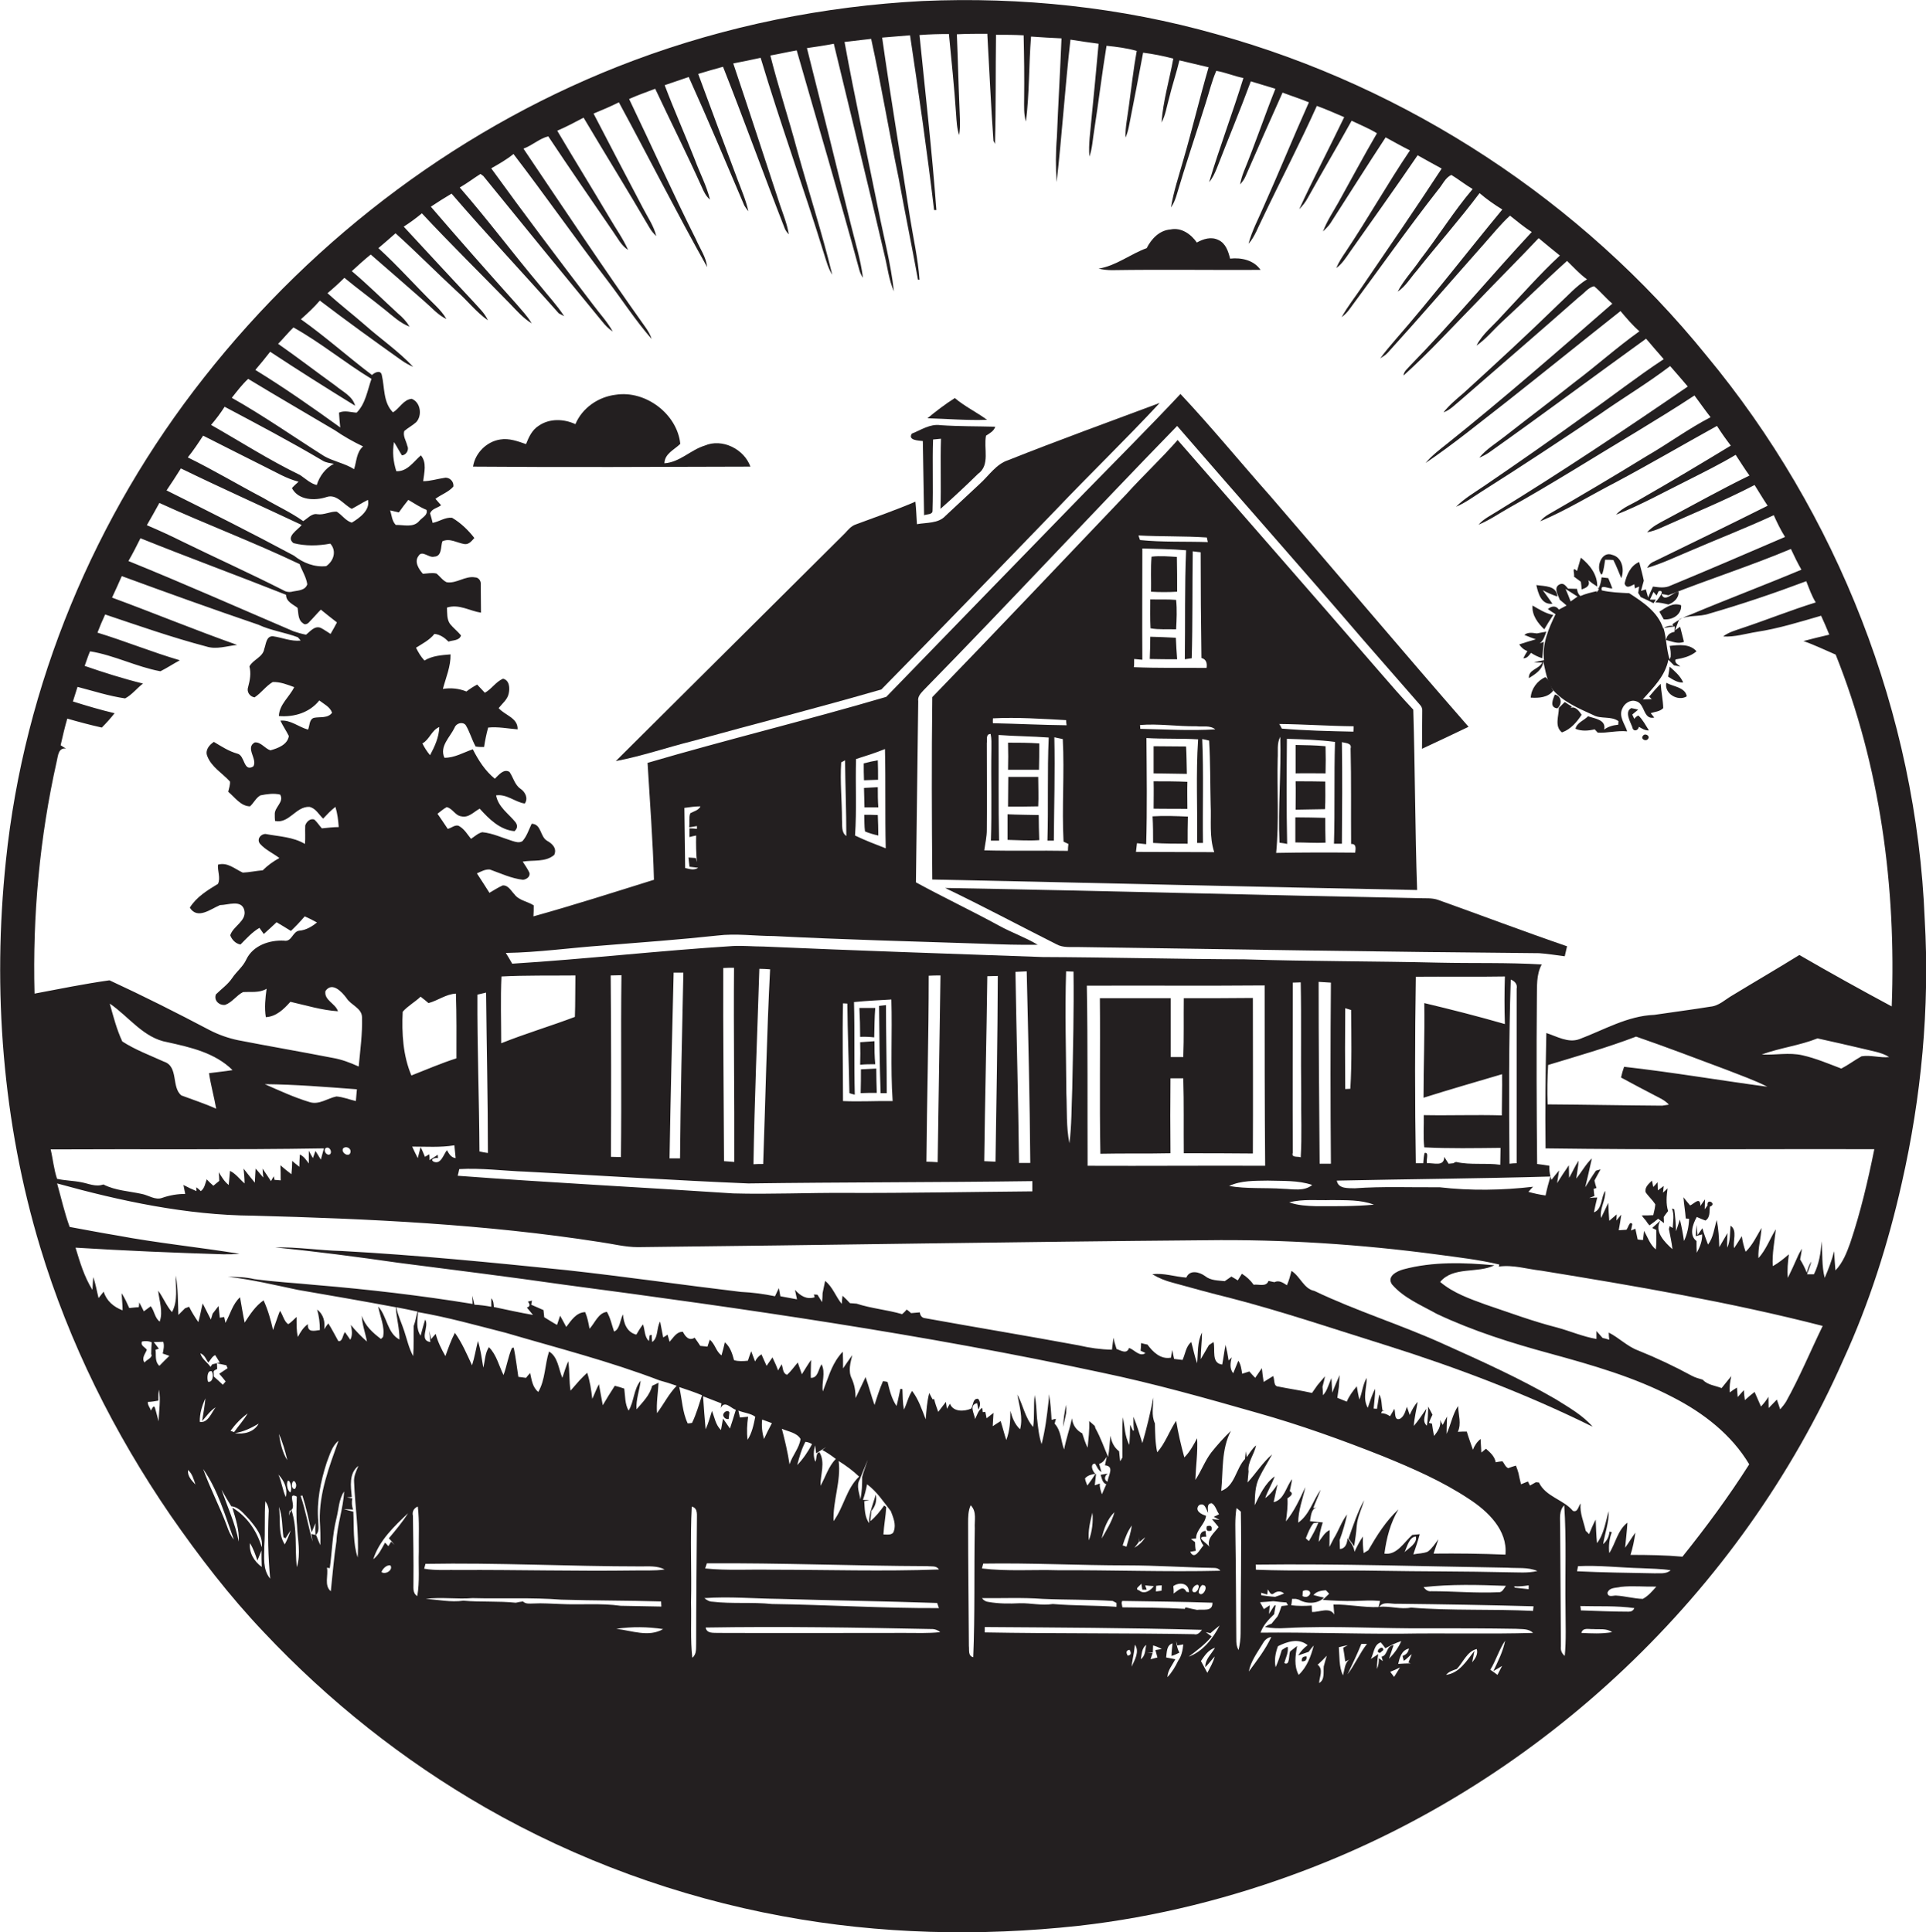<?xml version="1.0" encoding="utf-8"?>
<!-- Generator: Adobe Illustrator 19.2.0, SVG Export Plug-In . SVG Version: 6.00 Build 0)  -->
<svg version="1.1" id="Layer_1" xmlns="http://www.w3.org/2000/svg" xmlns:xlink="http://www.w3.org/1999/xlink" x="0px" y="0px"
	 viewBox="0 0 752.8 755.3" enable-background="new 0 0 752.8 755.3" xml:space="preserve">
<g>
	<path fill="#231F20" d="M752.3,359.4c-3.2-80.2-34.1-158.7-85.3-220.4C618.2,78.7,550.3,34.1,475.6,13.4
		C438.2,2.8,399.2-1.3,360.5,0.4c-38.4,2-76.6,9.7-112.7,23.2c-66.1,24.7-124.5,68.6-168,123.9C37,201.7,9.4,267.8,2.3,336.5
		c-5.3,50.5-1.3,102.3,13.4,151c11.3,37.4,28.9,72.7,51,104.9c11.1,16,23,31.5,36.4,45.6c25.3,26.9,54.5,50.1,86.5,68.5
		c35.9,20.6,75.4,35,116.1,42.5c38.1,7.1,77.3,8,115.8,3.8c30.3-3.4,60.1-10.9,88.5-21.7c92.9-35.2,170.4-108.7,210.5-199.6
		c10.1-22,17.5-45.3,22.8-68.9C751,428.8,754.3,394,752.3,359.4z M105.6,137.5c10.9,7.2,22,14.2,33.2,21.1c-1-3.8-4.9-5.5-7.6-7.8
		c-7.5-5.4-14.9-11.1-22.5-16.4c2.1-2.1,3.9-4.4,6-6.4c10.6,5.9,20.1,13.8,30.5,20.1c-1.6,4.5-2.3,9.7-5.8,13.2
		c-2.3-0.1-4.6-1-6.9,0c0.1,1.9,0.3,3.9,0.5,5.8c-10.8-7.8-21.8-15.5-33.2-22.5C101.8,142.3,103.7,139.9,105.6,137.5z M97,148.1
		c11.2,6.8,22.6,13.4,33.9,20.1c3.5,2.4,7.2,4.5,11,6.3c-2.6,2.3-2.5,5.8-3.5,8.9c-3.6-2.3-8-3-11.7-5.1
		c-12-7.6-23.7-15.8-36.1-22.8C92.6,153,94.6,150.3,97,148.1z M87.8,159c12.8,6.8,25.7,13.6,38.2,21c1.4,0.9,3,1,4.5,1.3
		c-3.3,1.7-5.6,4.8-6.7,8.3c-2.5-0.6-4.4-2.5-6.5-3.9c-12-5.8-23.2-13-34.8-19.6C84.4,163.9,86.2,161.5,87.8,159z M79.4,170.3
		c8,4.1,16.1,8.1,24.2,12.2c4.3,2.1,8.4,4.6,13.1,5.8c-0.7,0.6-2,1.8-2.6,2.5c2.5,4.8,9,5,13.5,3.5c4-1.4,6.7,3,9.9,4.6
		c2.1-1.1,4.1-2.4,6.3-3.5c1,4-3.3,7.1-6.3,8.9c-2.4-0.7-3.8-3-5.9-4.3c-2.6-0.1-5,1.4-7.6,1c-2.2-0.4-3.8,1.7-5.5,2.7
		c-4.9-3.5-10.3-5.9-15.5-9c-9.9-5.2-19.6-11-29.6-15.9C75.6,176.1,77.5,173.2,79.4,170.3z M70.7,183.1
		c15.6,7.6,31.5,14.7,47.2,22.1c-1.4,1.9-6.4,4.6-3.2,7.1c4.6,1.2,9.7,1.1,14.4,0.2c2.6,2.9,1.3,6.8-1.6,8.8
		c-4.6,0.5-9.1-1.3-12.6-4.1c-16.4-8.8-33.1-17.2-49.8-25.5C67,188.9,68.9,186,70.7,183.1z M62.3,196.6
		c18.1,8.3,36.8,15.3,54.8,23.9c1,2.7,2.6,5.1,3,7.9c-0.8,2.4-3.5,2.4-5.6,2.8c-1.3,0.4-2.7,0.2-3.8-0.5c-13-6.6-26.3-12.6-39.4-19
		c-4.6-2.3-9.2-4.4-13.9-6.4C59.1,202.4,60.7,199.5,62.3,196.6z M54.9,210.4c18.9,7.6,38,14.6,56.9,22.1c0,2.7,2.7,3.7,4.5,5.1
		c0.4,2,0.1,4.7,2.1,6c0.8,0.9,2,0.2,2.6-0.6c1.5-1.5,2.9-3.2,4.4-4.7c2.1,1.7,4.2,3.4,6.3,5c-0.8,1.5-1.6,3-2.5,4.5
		c-1.3-0.8-2.5-1.7-3.9-2.4c-2.4-0.9-4.1,1.5-5.7,2.7c-1.6-0.3-3.3-0.8-4.8-1.3c-21.5-9.2-42.9-18.7-64.6-27.5
		C51.9,216.4,53.4,213.4,54.9,210.4z M13.5,388.4c-0.8-30.5,2-61.1,8.7-90.9c0.5-2.1,0.6-5.3,3.6-4.9c-0.7-0.4-1.4-0.8-2.1-1.3
		c0.8-3.5,1.6-7,2.6-10.4c4.5,1.3,9,2.5,13.5,3.5c1.8-1.8,3.4-3.6,5-5.6c-5.5-1.3-10.9-2.9-16.3-4.6c0.6-1.9,1.2-3.8,1.8-5.7
		c6.2,1.6,12.3,3.6,18.6,4.5c2.7-1.4,4.6-4,7-5.8c-7.7-1.9-15.3-4.3-22.8-6.9c0.7-1.9,1.3-3.9,2.1-5.7c9.4,1.5,18.2,6.1,27.5,7.8
		c2.6-1.3,5-2.9,7.6-4.3c-10.9-3.2-21.4-7.5-32.2-10.8c0.9-2.4,1.9-4.7,3-7.1c13.1,4.4,26.2,9,39.5,12.5c4,1.3,8.1-0.2,12.1-0.6
		c-16.4-5.8-32.6-12.5-48.9-18.5c1.3-2.8,2.6-5.6,3.8-8.4c17.7,6.5,35.5,12.9,53.4,19c4.9,2.3,10.4,3,15.4,4.9
		c0.3,0.3,0.9,1,1.1,1.3c-3.8,0.4-7.2-1.2-10.9-1.7c-2.6,0-2.6,3.1-3.3,4.9c-0.5,3.3-4.4,4.2-5.8,6.9c0.7,2.7,0.2,5.4-0.5,8
		c-0.7,1.9,0.6,3.8,2.5,4.1c2.6-1.7,4.4-4.4,7.1-6c2.9-0.1,5.7,1,8.4,2c-1.9,3.9-5.8,6.7-6,11.3c5.9,0.5,12-1.3,15.8-6.1
		c1.8,1.4,4.2,2.5,5,4.8c-1.7,2.3-4.7,1.5-7.1,2c-1.9,0.6-1.6,3.1-2.3,4.6c-3.7-1-6.8-3.9-10.8-3.5c1,2.1,2.3,4,3.3,6
		c-0.5,3.4-4.3,4.8-7.2,5.6c-2.2-0.7-3.7-3.3-6.1-3.1c-3.9,2.1,1.2,6.6-0.6,9.4c-3.9,2.3-3.2-4.3-6.2-5c-3.3-0.9-6.2-2.8-9.2-4.6
		c-1.8,1.2-3.5,3.2-2.6,5.5c1.6,4.3,5.9,6.7,8.9,10c0.1,1.3-0.4,2.7-0.7,4c2.6,2.1,4.8,5.6,8.5,5.7c1.5-1.3,2.3-3.3,4.1-4.3
		c2.5-0.5,5.2-0.9,7.7-0.3c1.7,2.9-2.3,4.9-2.1,7.8c0,0.6,0,1.9,0.1,2.5c5.5,1.2,8.1-5.7,13.4-5.5c2.5,0.5,3.7,3,5.4,4.6
		c1.5-1.6,3-3.2,4.8-4.6c0.8,2.6,1.1,5.2,1.3,7.9c-2.2,0-4.4,0.3-6.6,0.5c-1-1.1-1.8-2.4-2.9-3.4c-1.6-0.7-3.2,0.9-3.6,2.3
		c-0.1,2.4,0.1,4.8-0.1,7.2c-4.7-2.8-10.2-2.9-15.4-3.9c-2,0-3.5,2.1-2.2,3.8c2.1,2.4,5.1,3.7,7.6,5.6c-2.4,1.3-4.6,2.9-6.5,4.8
		c-2.6,0.2-5.2,0.8-7.8,0.9c-3.1-1.4-6-4.2-9.7-3.1c-0.2,2.5,1.1,5.2,0,7.5c-4.1,2.5-8.4,5.1-11,9.3c3,4.8,8.2,0.5,11.8-1
		c3.1,0,8.4-2.3,9.5,2c1,4.2-4.4,6.2-5.5,9.8c0.6,1.7,2.1,3.3,4,3.6c2.3-2.3,4.5-4.8,7.4-6.5c0.4,0.6,1.3,1.8,1.7,2.4
		c1.7-1.5,3.3-3,5-4.6c1.9,1.1,3.8,2.3,5.6,3.4c1.9-1.8,3.7-3.7,5.4-5.7c1.6,0.7,3.2,1.5,4.8,2.4c-2,1.6-4.3,3-6.9,3.2
		c-2.7,0.3-2.9,4.5-6,3.9c-5.7-0.3-12.1,1.9-14.7,7.3c-1.3,2.9-3.9,4.8-5.6,7.4c-1.7,2.5-4.2,4.2-6.3,6.3c-0.9,2.4,1.3,4.4,3.6,4.1
		c2.8-1,4.4-3.7,7-5c3.1-0.2,6.4,0.4,9.2-1.3c-0.5,3.7-0.9,7.4-0.3,11.1c4.1-0.2,7.1-3.2,9.6-6c6.2,1.4,12.3,3.3,18.6,3.7
		c-1-3.1-5.5-4.3-4.9-7.9c2.6-3.8,6.4,0.3,8.2,2.7c1.7,2.8,6,3.9,6.1,7.5c0.2,6.4-0.7,12.9-1.3,19.3c-3.3-1.5-6.7-2.8-10.3-3.4
		c-12.3-2.4-24.6-4.5-36.9-6.9c-3.8-0.8-7.5-2.1-11-3.9c-12.9-6.8-26-13.4-39.2-19.5C32.8,384.6,23.1,386.6,13.5,388.4z
		 M131.5,428.6c-3.5,0.7-6.8,3.4-10.5,2.2c-6-1.8-11.8-4.5-17.5-7c12,0.1,24,1.1,36,2c-0.1,1.5-0.3,3-0.4,4.6
		C136.5,429.8,134.1,428.8,131.5,428.6z M137,450.4c-0.5,2.4-4.1,0-2.8-1.6C135.3,447.9,137.3,448.8,137,450.4z M129,451.2
		c-1.3,0.8-2.8-1.5-1.7-2.4C128.7,447.9,130,450.2,129,451.2z M84.5,433.4c-4.4-2-9.1-3.5-13.6-5.2c-4-3.2-1-11.3-6.8-13.2
		c-5.5-2.5-11.2-4.6-16.3-7.9c-2.2-4.7-3.5-9.8-4.9-14.8c7.5,5.1,13.2,13.5,22.6,15.1c9,2,18.5,4.1,25.4,10.9
		c-3.1,0.5-6.2,0.8-9.2,1.2C82.4,424.2,83.7,428.8,84.5,433.4z M19.8,449.3c35.6-0.2,71.2,0.2,106.8-0.4c-0.4,1.5-0.8,2.9-1.2,4.4
		c-0.7-1.2-1.4-2.3-2.1-3.4c-0.3,0.7-0.7,2.1-1,2.8c-0.6-1-1.1-1.9-1.6-2.9c0,1.2,0,3.7,0,5c-1-1.3-1.9-2.8-3.5-3.5
		c-0.1,1.6-0.2,3.2-0.2,4.8c-1-0.8-1.9-1.5-2.8-2.3c0,1.7-0.1,3.5-0.3,5.2c-1.5-1.1-2.9-2.3-4.3-3.5c0.1,2,0.1,3.9,0.1,5.9l-2.4-0.2
		c-0.1-0.3-0.2-1-0.3-1.4c-0.3,0.5-0.8,1.4-1.1,1.9c-1.1-1.7-2.2-3.3-3.3-4.9c0.1,0.9,0.2,2.6,0.3,3.5c-0.8-0.9-2.2-2.7-3-3.5
		c-0.1,1.8-0.2,3.6-0.3,5.5c-1.5-1.8-3-3.7-4.4-5.5c0.2,1.9,0.4,3.8,0.4,5.8c-1.9-1.6-3.4-3.8-5.7-4.9c-0.2,1.8-0.3,3.7-0.5,5.5
		c-1.7-1.3-2.8-3.2-3.9-5c0.1,0.8,0.2,2.5,0.2,3.4c-0.8,0.6-1.5,1.3-2.3,1.9c-0.9-0.8-1.8-1.6-2.6-2.5c-0.6,1.6-0.8,3.5-2.3,4.6
		c-0.4-0.4-1.3-1.2-1.8-1.5c0,0.4,0.1,1.2,0.1,1.5c-1.7-0.7-3.4-1.5-5.1-2.4c0.2,1.2,0.5,2.3,0.7,3.5c-3,0-6,0.5-8.9,1.5
		c-2.8,1.1-5.4-1-8.1-1.5c-5-1.1-10.3-1.3-15-3.7c-3,1.1-5.9-0.4-8.8-0.9c-3.1-0.6-6.2-0.6-9.3-1.3C21,456.9,20.7,453,19.8,449.3z
		 M56.5,532.6c-1.3-1.7,0.3-3.4,0.9-5c-0.7-1-2.6-1.6-1.9-3.2c1.3-0.3,2.6-0.2,3.8,0.3c-0.1,1.5-0.2,3-0.2,4.6l0.2,0.5
		C59,531.1,57.3,531.5,56.5,532.6z M62,555.6c-0.5-1.8-0.9-3.5-1.4-5.2c-0.5-1.6-1.3,0.5-1.6,1c-0.3-1.1-1.4-2.2-1.2-3.4
		c1.4,0,2.8-0.3,4.1-0.5c0-1.5,0-2.9,0.2-4.3C62.9,547.2,62.1,551.4,62,555.6z M62.3,533.9c-1.9-1.7-1.2-4.1-1.5-6.3l1.3-0.4
		c-0.7-0.9-1.4-1.8-2-2.6c0.9,0,2.7-0.1,3.7-0.1c0.5,1.5,0.1,3.1-0.2,4.6c0.7,0.2,2,0.7,2.6,0.9C64.8,531.3,63.6,532.6,62.3,533.9z
		 M73.5,574.6c1.7,1.5,2.2,3.7,2.9,5.7C74.9,578.7,73.2,577,73.5,574.6z M78.1,555.8c-0.1-3.2,0.9-6.4,2.2-9.2
		c-0.3,3-0.8,5.9-1.3,8.9c1.7-1.9,3.1-4,5.3-5.4C82.7,552.1,81.3,556.4,78.1,555.8z M88.2,540c-0.3,0.3-0.8,1-1.1,1.3
		c-1.2-1.1-2.3-2.2-3.5-3.2c0-0.5-0.1-1.5-0.1-2l0.3-0.4c0.3-0.1,0.8-0.5,1.1-0.6c0-0.5-0.1-1.6-0.1-2.2c0.9,0.2,2.8,0.6,3.7,0.8
		c0.1,0.3,0.3,0.9,0.5,1.1c-1.1,0.7-2.2,1.5-3.3,2.2C86.6,538,87.4,539,88.2,540z M83,533.3c-0.2,0.2-0.5,0.7-0.7,1
		c-1.3-1.8-3.4-3.1-4-5.3c1.7,0.6,2.2,2.3,3.1,3.6c0.9-0.9,1.4-2.3,2.7-2.9c0.6,0.9,1.2,1.9,1.8,2.9C85.1,532.8,83.7,533.1,83,533.3
		z M81.3,540.1c-0.4-1.2-0.4-4.5,1.4-4.1C83.7,537.2,83.2,540.6,81.3,540.1z M88.7,596.5c-2.8-7.6-6.6-14.7-9.3-22.3
		c5.8,8.3,8.6,18.2,12,27.6C90.1,600.2,89.3,598.3,88.7,596.5z M97.7,603.2c1.3,2.1,2.1,4.4,2.9,6.8c0.5-1.3,1.1-2.6,1.6-3.9
		c0,2.1,0,4.3,0.1,6.4C99.3,610.3,97.3,607,97.7,603.2z M102.3,604.8c-1.9-6.4-5.8-12.1-11.5-15.5c1.3,4.3,2.8,8.8,2.5,13.3
		c-1.3-7-4.4-13.5-6.7-20.3c1.2,2.2,2.5,4.4,3.8,6.5c3.1,0.3,4.9,3,6.9,5C99.9,596.9,102.9,600.4,102.3,604.8z M91.5,559.8l-1.4-0.5
		c1.9-2.6,4.1-4.9,6.7-6.8C95.3,555.1,93.2,557.4,91.5,559.8z M101.1,556.5c-1.8,3.3-5.8,4.3-9.3,3.7
		C95.2,559.7,98.2,558.2,101.1,556.5z M103.3,604.4c0.4-5.8,0-11.7,0.4-17.6c0.9,1.3,1.5,2.9,1.3,4.5c-0.4,8.6-0.2,17.2,0.6,25.8
		C102.6,613.5,103.3,608.7,103.3,604.4z M111.7,585.2c-1.3-2.8-1.6-6-2.9-8.8C111,578.7,112.5,581.8,111.7,585.2z M109,560.5
		c1.5,3.3,2.5,6.8,3.3,10.3C110.3,567.7,109.6,564,109,560.5z M111.3,603.7c-2.8-4.3-1.5-9.8-2.3-14.7c1.5,3.8,1.2,7.9,1.8,11.9
		l0.8,0.4c0.5-0.8,1.5-2.3,2-3.1C113,600.2,112.2,602,111.3,603.7z M112.9,592.5c0.1-0.5,0.2-1.5,0.3-2c0.2,0,0.4-0.1,0.6-0.2
		C113.5,590.9,113.1,591.9,112.9,592.5z M113.5,583.4c-1.2-0.7-1.7-3.4-1-4.6l0.5,0.1C113.8,580.1,114.1,582,113.5,583.4z
		 M116,612.6c-0.8-7.4,0.3-15.2-2.1-22.4c2-1.4-1.9-7.2,2.1-5.2c-0.1,3.8-0.3,7.6,0.1,11.3C116.3,601.8,117.7,607.3,116,612.6z
		 M114.6,579l0.5,0c0.8,0.9,0.9,2,0.2,3C113.9,582.3,113.8,579.8,114.6,579z M125.2,604c-0.6-1.3-1.1-2.6-1.6-3.9l-1.9-0.5
		c0.1,0.7,0.4,2.2,0.5,3c-1.7-5.9-2.7-12-4.7-17.9l0.7-0.1c1.5,4.7,2.5,9.6,3.6,14.4c0.5-1.2,1-2.4,1.5-3.6c-0.1,1.5-0.1,3.1,0,4.7
		c1.7-1.3,1.1-3.5,1.1-5.4c-0.7-7.8,0.9-15.6,3.3-23c1.2-3,2-6.4,4.6-8.5c-3.6,10.1-7.6,20.4-7.3,31.3
		C125.2,597.6,125.3,600.8,125.2,604z M129.3,622c-2.7-2.2-0.9-6.3-1.5-9.2l1.1,0.2c0.9-6.5,1-13.1,2.6-19.5c0.9-3.5,0.9-7.4,3-10.5
		c-0.3,6.6-2.7,12.9-3,19.5C130.5,608.9,130,615.5,129.3,622z M138.4,579.4c0.4,9.8,2,19.6,1.4,29.4c-1.9-5.7-1.4-11.9-1.7-17.9
		c-1.2-0.3-2.5-0.6-3.7-1c0.9,0.1,2.7,0.1,3.6,0.2c-0.5-1.4-0.6-2.9-0.3-4.4c-0.5-0.1-1.6-0.3-2.1-0.4c0.5,0,1.4-0.1,1.9-0.1
		c-0.4-4.2-1.2-9.3,2.6-12.2C139.2,575.1,138.2,577.1,138.4,579.4z M149.1,614.5c0.4-1.2,2-2.9,3.5-2.6
		C153.8,613.7,150.6,615.7,149.1,614.5z M154.2,603.9l-1.3-1.3l-1.1,1.8c-0.4-0.5-0.8-0.9-1.3-1.4c-1.3,2.3-2.4,4.8-4.6,6.5
		c2.3-7.3,8.2-12.9,13.6-18c-2.2,3.5-4.9,6.7-7.5,9.8C152.8,602.1,153.5,603,154.2,603.9z M158,520.3c-1-3.1-2.5-6.1-3.1-9.3
		c2.8,0.5,5.5,1.1,8.3,1.7c-0.5,1.8-0.8,3.8-1.5,5.6c-0.1,3.9,0.1,7.8-0.2,11.8C159.8,527,159.1,523.6,158,520.3z M163.7,606.5
		c-0.2,5.8,0.4,11.7-0.6,17.4c-2-1.2-1.4-3.6-1.5-5.4c0.1-8.7-0.1-17.4-0.2-26c-0.4-1.6,0.4-3,1.9-3.6
		C164,594.7,163.6,600.6,163.7,606.5z M219.1,627c-3.5-0.1-7.1-0.4-10.6-0.2c-1.4,0-3,0.3-4.1-0.8c-0.7,0.1-2.1,0.3-2.8,0.5
		c-6.8-0.7-13.7-0.2-20.5-0.8c-4.9,0.7-9.8-0.4-14.7-0.7c6.1-0.8,12.2,0.2,18.3-0.3c11.5,0.3,23.1-0.3,34.7,0.6
		c13,0.4,26,0.3,39,0.7c0,0.5,0.1,1.5,0.1,2c-5.3-0.1-10.6-0.2-15.9-0.3C234.8,626.6,226.9,627.4,219.1,627z M240.9,636.7
		c6.1-0.9,12.3-0.8,18.3,0.1C253.6,640.1,246.9,637.4,240.9,636.7z M247.5,613.9c-22.6,0.3-45.3-0.3-67.9-0.2
		c-4.6-0.1-9.2,0.3-13.8-0.5c0.1-0.5,0.4-1.4,0.5-1.9c28.1-0.5,56.1,1,84.2,1c3.1,0,6.4-0.3,9.3,1.2
		C255.8,614.1,251.6,613.8,247.5,613.9z M256.8,552.4c-0.3-4,0.4-7.9,0.6-11.9c-0.6,0.3-1.8,0.9-2.5,1.2c-0.9,3.7-3.7,6.4-6.1,9.2
		c-0.3-3.8,1.2-7.4,1.6-11.2c-2.8,3.4-2.5,8.1-4.7,11.7c-1.5-2.6-1.3-5.7-1.7-8.6c-1.2-0.4-2.4-0.8-3.7-1.1c-1.6,2.5-3.2,5-4.7,7.6
		c-0.5-2.7-1-5.5-1.5-8.2c-1,1.8-1.7,3.8-2.6,5.7c-0.4-3.5-0.9-6.9-2-10.2c-1,1-2,1.9-3,3c-1.2,1.3-2.3,2.7-3.5,4
		c-0.6-3.8-0.3-7.7-0.9-11.5c-0.9,2.1-1.6,4.3-2.3,6.5c-1.5-3.5-1.7-8.2-5.2-10.3c-1.7,5.2-1.4,10.9-4.2,15.8
		c-2.3-1.8-2.6-4.8-3.2-7.4c-0.5,0.6-1.1,1.2-1.6,1.9c-0.7-0.1-2.2-0.3-3-0.4c-0.6-3.8-1-7.6-1.8-11.4c-0.2,0-0.5,0.1-0.7,0.1
		c-1.5,3.4-2,7.1-3.3,10.6c-1.8-3.6-2.7-7.9-5.7-10.9c-1.6,2.4-1.5,5.4-2.2,8c-0.6-3.5-1-7-2.1-10.4c-0.8,3.2-1.3,6.4-2.3,9.5
		c-2-4.3-3.9-8.8-6.7-12.7c-1.5,2.9-2.6,6-3.7,9.1c-1.6-2.8-3-5.6-3.8-8.7c-0.5,0.5-1.4,1.6-1.8,2.1c-0.2-0.8-0.5-2.5-0.7-3.3
		c0.1,1.1,0.3,3.3,0.4,4.4c-4.6-0.7-0.3-5.9-2-8.8c-0.7,2.1-1.2,4.2-1.8,6.3c-1.9-2.8-1.2-6.1-1-9.2c11.6,2,22.9,5.2,34.3,8.1
		c20.1,5.9,40.5,11.1,60.1,18.6c2.2,0.6,4.5,1.3,6.7,2.1C261.5,544.7,259.5,548.8,256.8,552.4z M272.1,642.4
		c-0.1,1.9,0.3,4.2-1.5,5.6c-0.8-7.1-0.3-14.3-0.5-21.5c0.3-12.5-0.4-25.1,0.3-37.6c2.6,0.7,1.9,3.5,2,5.5
		C272.3,610.4,272.1,626.4,272.1,642.4z M270.5,556.2c-0.4,0.1-1.3,0.2-1.7,0.2c-2.1-4.4-2.2-9.5-3.3-14.2c3,1,6,2,8.9,3.2
		C273.2,549,272.2,552.7,270.5,556.2z M287.6,551.1c-0.7,2.4-1.5,4.9-2.3,7.3c-0.9-1.3-1.8-2.6-2.7-3.9c-0.2,1.1-0.6,3.4-0.8,4.5
		c-2.1-2-2.5-4.9-3.5-7.5c-0.8,2.4-1.4,4.9-2.5,7.2c-0.4-4.3-0.7-8.6-1-12.9c2.4,0.9,4.8,1.9,7.2,2.8c-0.1,0.4-0.2,1.3-0.3,1.8
		C283.2,547.2,285.7,550.5,287.6,551.1z M289.2,554.1c-0.1-0.7-0.5-2-0.6-2.7c2.2,0.9,4.7,1,6.6,2.4c-0.6,3.1-1.3,6.4-3,9
		c-0.4-3-0.2-6,0.2-9C291.2,553.9,290.2,554,289.2,554.1z M362.5,612.2c1.5,0.2,3.5-0.3,4.5,1.3c-21.8,0.8-43.6,0.1-65.4,0.1
		c-8.6-0.2-17.3,0.4-26-0.5c0.2-0.5,0.5-1.5,0.7-2C305.1,610.9,333.8,612.1,362.5,612.2z M297.9,554.9c1.3,0.5,2.5,0.9,3.8,1.4
		c-1.1,2-2.1,4.1-3.1,6.2C297.9,560,297.6,557.4,297.9,554.9z M308.6,572.4c-0.7-4.7-1.8-9.3-3-13.9c2.4,1.1,5.9,1.5,7.3,4
		C312.4,566.1,309.7,568.9,308.6,572.4z M314.8,563.6c0.9,0.1,1.8,0.4,2.6,0.9c-1.6,3-3.5,5.8-5.8,8.2
		C312.4,569.6,313.3,566.4,314.8,563.6z M326.7,570.3c-2.9,2.9-4,7-6,10.5c-0.1-4.3,2-9.1-0.4-13.1c-1.5,0.1-1,2.6-1.6,3.7
		c-0.9-2.1-0.7-4.3-0.1-6.4l0.4,3.1c1-0.6,2.9-1.8,3.9-2.5l-1.5,1.2C323.3,567.8,325,569,326.7,570.3z M327.8,571.1
		c2.9,1.8,5.6,3.8,8,6.1c-5,4.7-6,12-10,17.4C325.5,586.6,328.8,578.9,327.8,571.1z M345.6,588.5c-1.6,2.2-3.3,4.4-5.4,6.1
		c0.1-1,0.3-3,0.4-4c1.6-1.8,2.2-4.1,1.7-6.4c-1,3.7-2.7,7.3-2.6,11.2c-1.8-2.5-1.7-5.7-1.9-8.6c0.5-0.1,1.5-0.3,2-0.4
		c-0.6,0-1.8-0.1-2.5-0.1c0.7-2,1.2-4,1.6-6.1c3.8,2.8,6.4,6.8,9.3,10.5c0.9,2.4,2.1,5.1,1.2,7.7c-0.4,1.9-2.8,1.4-4.1,1.4
		c0.2-3.6,0.9-7.1,1.1-10.7L345.6,588.5z M337,577.3c0,3-0.1,5.9-0.7,8.8c-0.4-2.5-1.7-5.3-0.3-7.7c1.1-2.6,2.1-5.2,3.2-7.8
		C338.5,572.8,337.6,575,337,577.3z M304.6,625c20.6,0.6,41.1,0.9,61.7,1.6c0.2,0.5,0.5,1.5,0.7,2c-21.8,0.1-43.5-1.3-65.3-1.6
		c-7.7-0.8-15.5,0-23.2-0.9c-1.3,0-2.3-0.7-3.2-1.4C285.1,624,294.9,624.9,304.6,625z M353.5,638.3c-24.3,0-48.6,0.1-72.9,0
		c-1.9-0.1-4.3,0.3-4.8-2.1c29.6-0.5,59.3,0,88.9,0.6c1,0.1,2,0.5,2.8,1.2C362.8,638.5,358.1,638.3,353.5,638.3z M381,597.4
		c-0.3,16.8,0.1,33.6-0.6,50.4c-2.1-0.5-1.5-2.8-1.7-4.4c-0.1-16-0.3-32.1-0.3-48.1c0-2.3,0-4.7,1-6.9
		C381.9,590.9,380.8,594.4,381,597.4z M383.8,624.7c7.9,0.1,15.8-0.3,23.7,0.3c9.1,0.4,18.3,0.2,27.4,0.8c0.4,0.2,1.1,0.6,1.5,0.8
		c0,0.4,0,1.1,0,1.5c-8.3-0.6-16.6-0.4-24.9-1.1c-4.3,0.7-8.6-0.4-12.9-0.3c-4.1,0.2-8.2,0.2-12.2-0.5
		C385.3,626.1,384.5,625.6,383.8,624.7z M384.9,638.1c0-0.5,0-1.6,0-2.1c28.3,0.2,56.6,0.3,84.9,1.1c-0.8,1-1.7,2.1-3.1,1.7
		C439.4,638.3,412.2,638.6,384.9,638.1z M447.6,619.7c0.9,0.1,2.5,0.3,3.4,0.3c-1.2,1.7-3.8,3.4-5.7,1.7c-2.2-0.6,0.4-1.8,0.8-2.7
		c0.1,0.6,0.3,1.8,0.4,2.4l1.7,0C448,621,447.8,620.1,447.6,619.7z M473.9,626.5c0.1,3.7-3.7,2.4-6,2.8c-1.5-0.3-3-0.6-4.5-1
		c-0.1,0.1-0.2,0.4-0.3,0.6c-8.1-0.5-16.3-0.5-24.4-0.6c-0.1-0.4-0.2-1.3-0.3-1.7l0.2-0.8C450.4,626,462.2,626.1,473.9,626.5z
		 M451.8,622.1c0-0.5,0.1-1.6,0.1-2.2c0.5-0.1,1.6-0.2,2.2-0.2c0,0.5-0.1,1.6-0.1,2.1C453.5,621.9,452.4,622,451.8,622.1z
		 M458.6,620c2.4-1.7,6.2-1.2,6.1,2.4l-1-0.2c-1.3-2.8-3.4-0.3-5,0.7C458.8,622.1,458.7,620.7,458.6,620z M466.7,622.4
		c-1.5-0.4-0.2-2.3,0.6-2.7C469.6,618.5,468.3,622.7,466.7,622.4z M469.8,619.6c3.3-0.3,0.1,5.5-1.3,2.9
		C468.6,621.4,469,620.4,469.8,619.6z M440.8,647.2c-0.8-1.3-0.6-2.1,0.7-2.3C442.3,646.2,442.1,647,440.8,647.2z M442.3,651.5
		c0.2-1.9,0.6-3.8,0.9-5.6c0.1-0.7,0.3-2.2,0.4-3C445.5,645.6,443.5,648.9,442.3,651.5z M445.9,648.6c0.4-1.9,0.3-4.3,2.1-5.6
		C447.6,645,447.7,647.3,445.9,648.6z M452.4,647.9c-0.7,0.2-2,0.5-2.7,0.7c0.2-0.6,0.6-1.8,0.8-2.4c-0.5-0.1-1.6-0.2-2.1-0.3
		c0.6,0,1.7,0.1,2.2,0.1c0-0.7,0.1-2.1,0.1-2.8c1.2,0.3,2.3,0.8,3.4,1.4c-0.6,0.1-1.9,0.3-2.5,0.4
		C451.8,645.7,452.2,647.1,452.4,647.9z M460.5,649.2c-1.1,2.3-2.4,4.5-4.2,6.4c0.1-2.7,1.9-4.7,3.1-7c-0.9-0.2-2.7-0.5-3.6-0.7
		c0.3-2,0.1-4.8,2.5-5.5c-0.1,1.6-0.4,3.2-0.4,4.9c1.1-0.3,2.1-0.8,3.1-1.3c-0.8-1.4-1.1-3-1.3-4.6l0.5,1.8c0.6-0.1,1.7-0.3,2.3-0.4
		C462.3,645.1,461.8,647.4,460.5,649.2z M474.8,647.5c-0.6,2.3-1.8,4.3-2.9,6.4c-0.8-1.5-1.7-3.1-2.5-4.6c1.4-2.1,2.9-4.4,5.5-5.2
		c-1.4,2.5-3.9,4.5-3.8,7.6C472.4,650.4,473.5,648.9,474.8,647.5z M464.6,647.6c3.2-2.4,6.4-4.8,9-7.9c-0.6-0.4-1.7-1.3-2.3-1.7
		c0.5,0.1,1.4,0.3,1.8,0.4c1.2-1,2.3-2,3.6-3C474.1,640.5,470.1,645.6,464.6,647.6z M413.6,613.8c-9.9-0.3-20,0.5-29.8-0.7
		c0.1-0.5,0.4-1.5,0.5-1.9c18.8-0.3,37.5,0.7,56.3,0.7c11.4,0,22.7,0.8,34,1c1,0,1.8,0.3,2.4,1.1
		C455.9,614.5,434.7,613.7,413.6,613.8z M429.6,572.2c1.5-0.4,2.2-1.6,3-2.8c-0.2,0.8-0.5,2.5-0.7,3.4c3.9,0.3,1.2,4.1,1,6.4
		c-1.5-0.7-1.2-2.3,0.1-3.2c-0.7,0.1-2.1,0.4-2.8,0.5c0.5,1.4,0.6,3.1,2.2,3.7c-0.6,1.3-1.1,2.6-1.7,3.9c-0.4-1.3-1-2.7-0.8-4.2
		c-0.5,0.2-1.5,0.5-2,0.7c0.2-1.4,0.3-2.9,0.5-4.3c-1.3-0.8-2.6-4.1-0.4-4.2c0.8,1.2,1.2,2.6,2.5,3.3
		C430.2,574.2,429.9,573.2,429.6,572.2z M435.6,591.1c-1,3.7-3.1,7-5,10.3C431.4,597.7,432.8,593.8,435.6,591.1z M428.2,576.1
		c-1,1.6-2.1,3.1-3.2,4.6c-0.3-0.9-0.8-1.8-0.9-2.8C425.1,576.7,426.7,576.3,428.2,576.1z M425.6,602.1c-0.4-3.7,0.5-7.3,1.4-10.8
		C427.3,594.9,426.9,598.6,425.6,602.1z M438.8,604.1c0.9-2.8,1.9-5.5,3.6-7.8c-0.4,2.8-1.3,5.5-2.1,8.3
		C440,604.5,439.2,604.2,438.8,604.1z M445,600.7l0.5,2c0.5-0.5,1.6-1.3,2.1-1.8c-1,1.8-2.5,3.1-4.2,4.1c0.5-0.6,1.5-1.9,1.9-2.5
		C445.3,602,445.1,601.1,445,600.7z M467.1,602.8c-0.4-0.3-1.2-0.9-1.6-1.2c0.5-0.1,1.5-0.2,2-0.2c0-3.5,3.5-5.5,3.9-8.9
		c-1.8-0.5-4.6-2-2.8-4.1c2.3-1.3,2.8,1.5,3.6,3c0-1.4-0.7-3.7,1.4-3.8c1.5,0.8,1.9,3,2.9,4.3c-0.5,0.3-1.6,0.8-2.1,1
		c0.6,0.3,1.7,0.9,2.3,1.2c-0.8-0.1-2.3-0.2-3-0.3c0.9,1,1.7,2.1,2.6,3.1c-1.7,2.4-4.7,4.4-3.6,7.8c-0.6-1.4-6.1-4.2-1.2-4
		c-0.1-0.6-0.3-1.7-0.3-2.3c-3.1,0.3-2.3,4-0.8,5.7c-1.4,1.4-3.4,6-5.2,2.5c0.5-0.1,1.6-0.3,2.2-0.4
		C467.2,605.2,467.1,604,467.1,602.8z M484.9,638.5c0,2.2-0.3,4.4-0.8,6.5c-1.2-2-0.8-4.4-0.9-6.5c-0.1-12-0.1-24.1-0.3-36.1
		c0-4.3-0.3-8.7,0.4-12.9c0.4,0.3,1.3,1,1.7,1.4C485.3,606.7,484.9,622.6,484.9,638.5z M488.1,653.4c0.8-4.1,3.4-7.5,5.5-11
		c0.7-1.3,1.8-2.3,3.3-2.5C494.6,644.8,491.3,649.1,488.1,653.4z M507.6,654.7c-1.9-3.5-1.3-7.5-0.6-11.3c-0.9,0.7-1.8,1.4-2.7,2.1
		c-0.7,1.3,0,5.8-2.3,4.6c0.5-2.1,1.7-4.1,1.3-6.4c-0.8,0.3-1.6,0.8-2.3,1.3c-0.7,2.3-1.4,4.5-2.4,6.7c-0.6-2.8-0.1-5.5,0.9-8.2
		c3.6-1.8,8.1-3.3,11.6-0.4c-1.5,1.1-2.7,2.4-3.7,4c1.4-0.5,2.7-0.9,4.1-1.4c0.6-0.9,1.3-1.7,2-2.5
		C512.4,647.4,510.9,651.6,507.6,654.7z M517.4,651.4c-0.2,2.2,0.5,5.2-1.8,6.5c0.1-2.5,1.8-5.3-0.6-7.2l0.4-0.3
		c1.1-1,2.2-2.1,3.2-3.2C518.1,648.7,517.8,650,517.4,651.4z M523.3,643.9c1.1-0.3,2.3-0.6,3.5-0.8c-0.5,0.3-1.3,0.7-1.8,1
		c0.3,1.8,0.6,3.6,0.8,5.4c0.4-0.2,1.3-0.6,1.7-0.9c-2,1.5-1.9,4.1-2.6,6.3C523.3,651.4,523.6,647.5,523.3,643.9z M526.7,654.5
		c1.9-4,3.8-7.9,5.4-11.9c0.6,0,1.7,0,2.2,0C531.4,646.3,529.6,650.7,526.7,654.5z M540,647.6c0.1,0.4,0.4,1.3,0.5,1.7l-1.6-1.1
		c0.1,1.4-0.1,2.9-0.7,4.2c0-2,0.2-3.9,0.5-5.8c-0.7,0.5-2.2,1.4-2.9,1.9c1.2-2.2,1.2-5.7,3.9-6.5c0.5,0.6,1.4,1.7,1.8,2.3
		c2-1.1,4-2.1,6.2-2.8c-1.1,2.6-2.8,4.9-4.8,6.9c0.5-1.3,1.3-4,1.8-5.3C541.7,643.3,542.6,647,540,647.6z M544.9,655.5
		c-0.5-0.7-1-1.3-1.5-2c1.3-0.5,2.6-1.1,3.8-1.7C546.5,653,545.7,654.2,544.9,655.5z M551.4,650.2c-1.6,0-3.2,0.1-4.9,0.2
		c0.6-2.5,1.3-5.3,4.2-6c-0.2,1.4-1,2.4-2.5,2.9c0.1,0.5,0.4,1.5,0.5,1.9c1.2-0.7,2-1.8,3.1-2.6c-0.3,0.8-1,2.5-1.3,3.3L551.4,650.2
		z M575.4,649.8c0.2-1.1,0.7-3.4,0.9-4.5c-3,3.8-5.8,8.7-11.1,9.4c1.1-1.3,2.7-1.8,4.2-2.3c2.5-2.6,4-6.9,7.8-7.8
		C577.8,646.6,576.6,648.4,575.4,649.8z M587.1,651.2c-0.6,1.2-1.2,2.3-1.8,3.5c-0.9-0.7-1.9-1.4-2.8-2c2.2-3.6,3.4-7.8,5.8-11.4
		c-0.8,4.2-2.8,8.1-4.6,11.9C584.8,652.6,586,651.9,587.1,651.2z M547.5,638.6c-18.3,0.1-36.5-0.6-54.8-0.4c1-2.9,3.1-5.1,5.3-7.2
		c0.2-1.2,0.4-2.3,0.6-3.5l-0.5,0.1c-0.5,0.8-1.6,2.5-2.1,3.3c0.1-0.8,0.2-2.5,0.3-3.4c-0.8,0.5-1.5,1-2.3,1.5
		c-0.5-0.9-1-1.8-1.5-2.7c1.7-0.1,3.5-0.2,5.2-0.4c1.7,0.2,3.4,0.4,5.1,0.5c0.2,0.3,0.4,0.8,0.6,1.1c-0.6,0.1-1.8,0.2-2.5,0.3
		c-0.5,1.4-0.9,2.8-1.6,4.1c-0.8,0.9-1.5,1.8-2.3,2.8c-0.9,0.3-1.8,0.7-2.6,1.3c2.7,0.5,5.5,0.6,8.2,0.4c18.7-1,37.3,0.3,56,0.1
		c11.3,0,22.7,0,34,0.2c2.2,0.2,4.8-0.2,6.6,1.6C581.9,638.8,564.7,638.3,547.5,638.6z M492.9,622.6c0.6,0.2,1.8,0.5,2.4,0.7
		c0.1-0.5,0.2-1.5,0.2-2c0.6,0.6,1.1,2.5,2.3,1.6c1.3-1,2.9-1.1,4.1,0c-1.2,0.5-2.3,0.9-3.5,1.3c-1.8-0.1-3.6-0.4-5.4-0.6
		C493,623.4,492.9,622.9,492.9,622.6z M517.5,624.5c-1-0.2-3.1-0.7-4.1-1c1.2-1.5,3-1.7,4.8-1.9c0.3,0.3,1,1,1.3,1.4
		c-0.8,0.8-1.7,1.6-2.5,2.4c4.2,0.3,8.4,0.5,12.6,0.4c3.3-0.1,6.5-0.3,9.8,0c-0.1,0.6-0.4,1.8-0.6,2.4c-5.9,0.2-11.7-1.1-17.6-1
		c0.1,1.3,0.2,2.6,0.3,3.9c-1.8-3.1-5.9-0.8-8.7-1c0-0.6-0.1-1.9-0.1-2.5c-2.7,0.2-5.3,0.2-8-0.1c0.1-0.6,0.3-1.9,0.3-2.5
		c0.4,0,1.1,0,1.5,0c0.3,0.1,0.9,0.2,1.2,0.3C510.4,627,515.1,627.1,517.5,624.5z M509.1,623.9c0-0.5,0.1-1.4,0.1-1.9
		c1-0.8,3.4-0.4,2.8,1.2C511.3,624.3,510.3,624.5,509.1,623.9z M599.2,629.7c-15.9-0.8-31.8,0-47.7-1.3c-4.1,0.8-8.3-0.7-12.4-0.3
		c1.6-2.3,4.7-1,7.1-1.2c17.7,0.2,35.5,0.5,53.2,1L599.2,629.7z M556.4,620.4c10.7-1.2,21.5-0.9,32.2-0.5c-0.8,1-1.4,2.7-3,2.5
		c-8.7,0.4-17.4-0.4-26.1-0.4C558.1,622.2,557.2,621.4,556.4,620.4z M591.8,620.1c1.9,0.1,3.8-0.1,5.7-0.4c0,0.4,0,1.1,0,1.5
		c-1.8-0.2-3.6-0.4-5.4-0.6C592,620.6,591.9,620.3,591.8,620.1z M589.6,614.6c-17-0.4-34-0.3-50.9-0.6c-15.9-0.3-31.9,0.2-47.8-0.4
		l-0.1-2c32.8-0.4,65.5,0.7,98.3,1.2c3.9,0.3,8.1-0.3,11.8,1.3C597.1,615,593.3,614.6,589.6,614.6z M510.4,601.3
		c0.8-2,1.6-4.2,3-5.9l1.9-0.2c-1,2.5-2.3,4.9-3.7,7.2C511.3,602.2,510.7,601.6,510.4,601.3z M549,606.7c1-2.1,1.8-5.9,4.4-6.1
		C554.1,603.2,550.7,605.1,549,606.7z M611.6,647.3c-1.2-1-1.7-2.3-1.5-3.8c-0.1-15.7-0.2-31.4-0.3-47.1c0-2.8-0.5-5.9,1.6-8
		c0.9,13.3,0.3,26.7,0.5,40C611.9,634.8,612.2,641.1,611.6,647.3z M618.1,638.3c0.6-2.2,2.8-1.4,4.5-1.5c2.5,0.2,5.3-0.4,7.5,1.2
		C626.1,638.7,622.1,638.5,618.1,638.3z M636.6,630c-6.2,0-12.5-0.3-18.7-0.5c0-0.4-0.1-1.3-0.2-1.7c7,0.2,14.1-0.2,21.1,0.8
		C638.4,629.6,637.6,630,636.6,630z M642.1,625c-3.5-0.1-6.9-1.1-10.4-1.3c-1.2-0.1-3.2,0.9-3.4-1.1c0.8-2.2,3.3-1.8,5.2-2.3
		c4.6-0.5,9.3,0,13.9-0.1C645.8,622,644.2,623.9,642.1,625z M646.6,615c-10.1-0.2-20.1-0.3-30.2-0.8c0.1-0.5,0.3-1.5,0.4-2
		c8.3-0.4,16.5,0.6,24.7,0.8c3.8,0.2,7.7,0.2,11.5,0.8C651.2,615.4,648.8,614.9,646.6,615z M698.1,547.9c-0.7,1.1-1.5,2.1-2.3,3
		c-0.4-1.3-0.9-2.6-1.3-3.8c-1.1,1.1-2.1,2.2-3.2,3.3c0-1.1-0.1-3.3-0.1-4.4c-0.8,1.4-1.8,2.6-2.9,3.8c-0.8-1.9-1.7-3.8-2.5-5.7
		c-1.3,1-2.6,2.1-3.8,3.2c-0.2-1.3-0.3-2.6-0.4-3.9c-0.8,0.9-1.6,1.8-2.4,2.7c-0.1-0.9-0.2-2.8-0.3-3.7c-1,0.6-1.9,1.2-2.8,1.9
		c-0.2-2.2,0.1-4.3,0.6-6.4c-1.3,1.6-2.5,3.1-3.8,4.7c-2.5-1-5.5-1.2-7.4-3.3c-1.4-0.4-2.9-0.8-4.2-1.5c-6.8-3.7-13.8-7-21-9.9
		c-4.3-1.6-7.5-5-11.5-7c0,0.7,0.1,2.1,0.2,2.8c-0.9-0.3-1.7-0.5-2.6-0.7c-0.8-0.9-1.6-1.8-2.4-2.7c0,0.8,0,2.3,0,3.1
		c-5.3-0.9-10.3-3.1-15.5-4.5c-9.4-2.4-18.5-5.8-27.7-8.9c-6.3-2.3-12.7-4.5-17.9-8.9c5.2-6.2,14.6-3.2,21.2-6.5
		c-11.8-1.1-24.1-1.5-35.6,1.6c-2.5,0.7-6.6,2.7-4.4,5.9c4.6,5.3,11.4,8.1,17.5,11.5c14.2,6.7,29.2,11.4,44.3,15.5
		c16.4,4.5,32.9,9.2,48,17.1c11.9,6.1,22.9,14.6,29.8,26.2c-8,12.6-16.8,24.5-26.1,36.1c-6.7-0.6-13.5-0.7-20.3-0.7
		c0.9-2.8,1.5-5.8,1.9-8.7c-1.4,1.9-2.6,4-4,5.9c0.3-3.3,0.7-6.5,0.9-9.8c-3.9,3-4.6,8.1-7.1,11.9c-0.3-2.8,0-5.6,1-8.2
		c-0.2,0-0.7-0.1-0.9-0.2c-0.2,2-1,3.6-2.5,4.9c0.7-4.3,2.3-8.5,2.2-12.9c-1.3,4.2-1.8,8.9-4.6,12.5c-0.3-3.1-0.4-6.2-0.5-9.2
		c-1,1.8-1.8,3.8-2.6,5.7c-0.3-0.3-0.9-1-1.3-1.3c-0.8-3.6-2.4-7-2-10.7c-0.9,1.1-1.1,3.6-3,2.9c-3.8-4.5-10.6-5.5-13.3-11.1
		l-1.2-0.1c-0.6,0.3-1.7,1-2.3,1.3c-0.2-0.4-0.6-1.2-0.8-1.6c-0.9,0.4-1.8,0.7-2.7,1.1c-0.4-1.5-0.7-3-1-4.4c-0.3-1-0.6-2-1-2.9
		c-1,0.3-2,0.6-3,1c-1.2-0.5-1.5-1.9-2.3-2.7c-0.9,0.1-1.7,0.2-2.6,0.4c-0.4-2.3-2.1-3.8-3.8-5.3c-0.6,0.5-1.2,1-1.8,1.5
		c-0.1-1.8-0.2-3.6-0.3-5.3c-1.4,1.1-2.4,2.6-3,4.2c-0.8-2.4-1.7-4.7-2.4-7.1c-1.2,0-2.4,0-3.5,0.1c1.5-3.2,0.2-6.7,0.1-10.1
		c-2.2,3.3-2.8,7.3-4.5,10.9c0-2.3,0.1-4.5,0.2-6.8c-0.4,0.8-1.3,2.4-1.7,3.3c-0.3-0.5-0.8-1.4-1-1.9c0.4,2.4-0.9,4.4-2.4,6.2
		c-0.3-1.6-0.6-3.2-0.8-4.8c-0.3-0.1-0.9-0.2-1.2-0.3c0.4-1.1,0.9-2.2,1.4-3.2c-0.4-0.8-1.3-2.4-1.7-3.2c0,2.5-0.1,5-0.5,7.5
		c-2.1-1.8-0.4-4.4-0.2-6.6c-1.6,2.3-3.1,4.6-4.9,6.7c0.2-3.2,1-6.3,1.5-9.4c-1.4,1.5-2.3,3.3-3.1,5.1c-0.3-0.8-0.8-2.4-1.1-3.2
		c-0.6,1.7-1,3.7-2.7,4.7c-2.4,0.9-1.7-2.6-2.2-3.9c-0.6,1-1.1,2-1.7,2.9c-1-0.7-2.2-1.2-3.5-1.2l0.4-0.8c0.2,0,0.7-0.1,1-0.1
		c-0.2,0-0.6-0.1-0.8-0.1c-0.5-2.1-0.2-4.4-1.3-6.3c-0.3,1.9-0.6,3.8-0.9,5.6c-0.3,0-1-0.1-1.3-0.1c0.2-2.6,0.6-5.1,0.6-7.7
		c-1.3,2.3-2,4.9-2.9,7.4c-2.1-3.7-0.4-7.8-0.4-11.7c-1.6,2.6-1.7,5.7-2.9,8.5c-0.4-1.7-0.7-3.5-1-5.2c-1.5,1.8-3,3.8-3.9,6
		c-1.3-0.5-2.5-1-3.7-1.5c0.2-1.4,0.4-2.8,0.6-4.2c0.1-1.6,0.2-3.2,0.3-4.7c-1,2.3-2,4.6-2.9,6.9c-0.1-1.9-0.2-3.8-0.3-5.7
		c-0.5,1.2-1,2.5-1.5,3.7c-0.4,1.1-1,2.1-1.8,3c0-0.8-0.1-2.4-0.2-3.3c0.4-1.4,0.7-2.8,1-4.1c-1,1.1-2,2.3-3,3.5c-0.7,1-1.4,2-2.1,3
		c-4.4-1-8.8-1.6-13.2-2.5c-2-0.1-1.3-2.8-2-4.1c-1.2,0.8-2.5,1.5-3.7,2.3c-0.3-1.8-0.5-3.6-0.7-5.4c-0.9,1.3-1.7,2.5-2.6,3.8
		c-0.8-0.8-1.6-1.7-2.3-2.5c-0.9,0.3-1.9,0.6-2.8,0.9c-0.3-1.8-0.5-3.6-1.5-5.1c-0.7,1.6-1.3,3.3-2,4.9c-1.5-1.8-1.1-4.1-0.6-6.2
		l-1.2,1.2c-0.3-2.1-0.7-4.1-1.2-6.1c-0.5,2.5-0.8,5.1-1.3,7.7c-4.4-0.5-2.6-5.8-3.4-8.8c-0.4,0.3-1.3,0.9-1.8,1.2
		c-1,1.8-2.1,3.6-3.2,5.5c0-3.5,0.5-6.9,0.5-10.4c-1.9,3.7-1.5,8-1.9,12c-1-2.7-1.5-5.5-2.3-8.3c-2.1,1.7-2.3,4.6-3.4,7
		c-1.1-0.1-2.2-0.3-3.3-0.4c-0.3-1.2-0.5-2.4-0.7-3.5c-0.2,1-0.4,2-0.5,3c-4,0.8-7.1-2.2-9.2-5.1c-0.6-0.1-1.9-0.4-2.5-0.6
		c0,0.8-0.1,2.3-0.2,3c0.5,0.2,1.5,0.7,1.9,0.9c-2.2,1.7-4.3-1.3-6.4-2c-0.9,2.6-3.2,1-4.9,0.4c-0.2-0.6-0.6-1.9-0.8-2.6l-0.4-1.8
		c-0.2,1.6-0.4,3.1-0.6,4.7c-4.4-0.1-8.7-0.7-13-1.7c-20-3.7-40-7-59.9-10.6c-1.3-0.1-2-0.9-2.2-2.3c-1.1,0.1-2.3,0.2-3.4,0.3
		c-0.6-0.5-1.1-1-1.7-1.4c-0.4,0.5-1.3,1.4-1.8,1.8c-5.8-1.7-12-2.2-17.8-4.1c-0.6,0-1.9-0.2-2.6-0.2c-0.9-1-1.9-2-2.9-2.9
		c-0.1,0.8-0.3,2.4-0.3,3.2c-2.4-2.9-3.5-6.6-6.5-9c-0.3,1.6-0.7,3.2-1,4.8c0,0.9-0.1,2.6-0.2,3.5c-0.6-1-1.2-1.9-1.8-2.9l-1.4-0.1
		l0.3,1.1c-3.2,1-5.6-0.6-7.7-2.9c0.2,0.9,0.6,2.8,0.8,3.7c-2.2-0.4-4.3-0.8-6.5-1.2c-0.2-1.1-0.4-2.1-0.6-3.2
		c-0.5,1.1-1,2.2-1.5,3.2c-4.4-0.9-8.8-1.5-13.3-1.7c-22.7-2.7-45.4-6-68.1-8.5c-29.3-3-58.6-5.9-88-7.5c-8.7-0.2-17.3-1.6-25.9-1.4
		c16,1.6,32,3.7,48,6c21.7,2.8,43.4,5.5,65,8.6c70.3,9.3,140.5,19.4,209.8,34.3c20.6,4.3,40.8,10,61.1,15.8
		c16.7,4.7,33.1,10.6,49.2,17c11.5,4.7,23,9.7,33.4,16.6c7.4,4.8,15.2,12.2,14.3,21.8c-9.4-0.4-18.7-0.5-28.1-0.4
		c0.6-1.9,1.3-3.7,1.9-5.6c-1.3,1.7-2.4,3.5-4.1,4.8c-1.8,0.8-3.8,0.7-5.7,1.1c0.9-2.6,1.8-5.2,2.5-7.9c-1,0.1-2,0.2-2.9,0.3
		c-3.3,2.9-6,8-10.9,7.3c0.8-6,2.3-12,5.5-17.3c-4.9,4.5-8.5,10.3-11.8,16c-0.5,0.3-1.4,0.8-1.8,1.1c-0.3-2.1-0.4-4.3-0.3-6.5
		c-1.3,1.9-2.3,3.9-3.3,6c-0.2-2.1-1.5-3.7-2.7-5.3c-0.2,1.9-0.7,4-3,4.2c0-1.2-0.1-2.3-0.1-3.5c1.2-3.3,2.2-6.6,2.9-10
		c-2.2,2.8-3.3,6.4-5.2,9.4c-0.6,1.1-1.1,2.2-1.7,3.3c0-2.2,0.1-4.4,0.1-6.6c-2,0.9-3,3-4.3,4.6c0.2-2.6,0.8-5.1,1.6-7.6
		c-1.7-0.1-3.3-0.3-5-0.5c0.4-1.9,0.4-4.7,2.6-5.4c-0.4,0.1-1,0.2-1.3,0.3c0.9-2.4,2-4.8,2.9-7.2c-3,4.2-4.4,9.8-8.8,12.9
		c0-4.8,1.8-9.3,2.8-13.9c-2.2,4.7-4.3,9.4-7.6,13.4c0.4-3,0.8-6,0.6-9c1-0.7,2.7-1.8,0.9-2.8c0.3-1.6,0.7-3.1,0.9-4.7
		c-2.4,3-3,8-7.2,9c0.5-2.3,1-4.6,1.5-7c-1.3,2-2.8,4-4.8,5.4c1-2.9,2.7-5.6,3.7-8.5c-3.8,2.8-5.8,7.2-7.8,11.3
		c0.1-3.7,0.1-7.5,1.8-10.9c1.5-3.1,3.4-6,5-9c-3.7,3.2-6.3,7.4-9.6,11c0.1-1.1,0.3-3.2,0.4-4.3c-0.5-3.6,2.3-6.7,2.9-10.2
		c-1.5,1.3-2.5,3-3.6,4.6l-0.4-2.3c-0.1,1-0.2,2-0.3,3c-3.6,3.8-3.9,10.6-9.3,12.5c0.8-7.9,0-16.2,3.8-23.5
		c-2.8,2.7-5.3,5.5-7.7,8.5c-2.5,3.3-3.9,7.3-6.2,10.7c0.2-5.4,1-10.8,0.7-16.3c-1.4,2.6-2.8,5.3-5,7.5c-1.3-4.7-2.4-9.5-3.2-14.3
		c-2.7,4-4.2,8.7-7.4,12.3c-0.8-3.7-0.8-7.5-0.9-11.3c-1.5-3.2-0.6-6.8-0.6-10.1c-1.2,6-2.6,12-4.3,17.8c-1.1-3.5-2.1-7-3.5-10.3
		c0,1.8,0,3.6,0.2,5.4l-0.4,0c-0.3-0.6-0.8-1.7-1.1-2.3c0,2.6-0.1,5.3-0.3,7.9c-1.8-3.4-1.8-7.2-2.5-10.8
		c-0.5,5.2-0.1,10.5-0.2,15.7c-0.2,0.4-0.6,1.1-0.9,1.5c-0.1-1.3-0.3-2.6-0.4-3.9c-2-1.5-3-3.7-3.4-6.1c-0.3,2.8-0.4,5.6-0.9,8.3
		c-1.6-3.7-2.9-7.5-4.9-11.1c-0.1-0.3-0.3-0.8-0.3-1c-0.5-0.5-1.6-1.4-2.2-1.9c0.2,3.5-0.3,6.9-0.6,10.4c-0.9-1.8-1.5-3.7-2.1-5.6
		c-2.3-1.2-3.8-3.3-4-5.9c-0.9,4.1-2.3,8-3.1,12.2c-1.3-3.4-1.1-7.3-3.7-10.1l0.5-1.9c-0.4,0.1-1.3,0.3-1.7,0.4
		c-0.2-3.4-0.4-6.7-1-10c0,0.8-0.1,2.3-0.2,3c-0.6,5.5-1.3,11.1-2.7,16.5c-1.1-3.3-1.4-6.8-1.8-10.3c-0.2-3-0.3-6-0.9-8.9
		c-0.5,4.1,0,8.3-0.6,12.5c-3.2-3.6-3.9-8.6-6.2-12.7c0.8,4.5,2.3,9,1.1,13.6c-2.1-1.9-3.1-4.6-3.8-7.2c0,3.9-0.2,7.8-1.6,11.4
		c-0.8-2.4-1.4-4.9-2.2-7.4c-1.1,0.7-2.1,1.3-3.1,2c0.1-1.7,0.2-3.5,0.3-5.2c-0.9,0.7-1.8,1.4-2.7,2.1c-0.1-0.6-0.4-1.9-0.5-2.5
		l-1,0.1l-0.2-1.7c-1.6,1-2,2.9-2.8,4.4c-0.2-2-2.6-5.5,0.8-6.2l0.5,2.5c0.7-1.3,1-2.9-0.1-4.2c-2.1-0.3-1.9,2.5-2.7,3.8
		c-2.7,1.2-7.1,1.4-8.3-1.9c-0.3,0.5-0.9,1.5-1.2,2c-0.1-0.7-0.3-2.1-0.4-2.7c-1,1.3-2,2.6-3,3.9c-0.6-1.7-1.2-3.3-1.6-5l-0.6,0.1
		c-0.3-0.6-1-1.8-1.3-2.5c-0.9,3.4-1.1,6.8-1.4,10.3c-1.5-3.9-2.8-7.8-5.3-11.1c-1.5,2.2-2,4.9-3.2,7.3c-0.5-2.6-0.5-5.3-0.6-8
		l-0.8-0.1c-0.5,2.2-0.9,4.5-1.5,6.7c-1.9-2.8-2.7-6.1-3.5-9.4c-0.4-0.1-1.3-0.3-1.8-0.3c-1.3,3-2.3,6.1-3.3,9.3
		c-1.3-3.6-2.2-7.3-3.5-10.9c-1.3,2.8-2.6,5.5-3.9,8.2c0-2.6-0.4-5.2-1.5-7.6c-1.5-3-0.5-6.2,0.2-9.2c-1.2,1.7-2.4,3.4-3.6,5.2
		c0-2.2,0-4.3-0.1-6.5c-0.5,0.5-1,1-1.4,1.6c-3.2,4.1-4.5,9.2-6.4,13.9c-0.6-3.5,1.2-7.3-0.5-10.6c-1.3,1.8-1.3,5.4-4.2,5.3
		c-0.1-2.3,0.1-4.7,0.1-7c-1.3,1.8-2.4,3.7-3.6,5.6c-0.5-1.5-1.1-3.1-1.6-4.6c-1.4,1.6-2.6,3.4-4.2,4.8c-1.8-0.6-1.5-2.7-2.1-4.1
		c-0.4,0.6-1.1,1.8-1.4,2.4c-0.6-1.7-1.4-3.4-2.2-5.1c-0.8,1.1-1.5,2.2-2.3,3.3c-0.7-1.5-1.3-3-2-4.5c-1.1,0.7-1.9,1.6-2.5,2.8
		c-0.5-1.4-1-2.7-1.5-4c-0.5,1.2-0.9,2.5-1.3,3.7c-1.8,0.2-3.6,0.3-5.4-0.2c-0.7-2.6-1.5-5.2-3.6-7c-0.4,1.7-0.8,3.4-1.3,5.1
		c-2.2-1.5-2.5-4.5-4.6-6.1c-0.2,0.7-0.7,2-0.9,2.7c-0.7-0.1-2.1-0.2-2.8-0.3c-0.7-1.1-1.5-2.2-2.2-3.2c-2.2,1.4-3.7-0.5-4.6-2.3
		c-2.5-0.1-3.7,2.3-5.2,3.9c-0.2-0.7-0.6-2.1-0.8-2.8c-0.4,0.3-1.3,0.9-1.7,1.1c-0.4-2.1-0.8-4.2-1.2-6.2c-1.5,2.5-0.6,6.2-3.1,8
		c-0.1-0.7-0.2-2.1-0.2-2.8c-0.2,0-0.6,0.1-0.8,0.2l-0.3,2.2c-1.8-1.7-1.5-4.4-2.3-6.5c-1,1.3-1.8,2.6-2.6,4c-3.7-0.9-5-4.5-5.2-7.9
		c-1.2,2.1-1.2,5.8-3.5,6.7c-0.9-2.6-1.4-5.3-2.8-7.7c-3.4,0.4-4.7,4.4-6.8,6.6c-0.4-2.2-0.8-4.4-1.7-6.5c-3.5,0.1-5.5,3.3-7.4,5.8
		c-0.8-1.5-1.6-3-2.4-4.4c-0.3,0.9-0.9,2.7-1.2,3.6c-1.7-0.9-3.3-2-5-3c-0.1-0.9-0.2-1.9-0.3-2.8c-1.6-0.7-3.2-1.4-4.8-2.1l0.3-1.6
		l-1.6,0.4c1,1.2,0.8,2-0.4,2.3c0.8,1,1.6,1.9,2.4,2.9c-5.1-0.9-10.2-2-15.3-3.1c-0.1-1.2-0.1-2.5-1-3.4c0,0.8,0,2.5,0,3.3
		c-2.2-0.4-4.4-0.7-6.6-0.8c-0.3-1.2-0.5-2.4-0.8-3.5c0,0.8,0.1,2.4,0.1,3.2c-20.3-3.3-40.8-5.7-61.3-7.4c-8-0.8-16-1.2-24-2.3
		c-3.4-0.8-6.9-0.9-10.3-0.9c9.2,1,18.2,3.2,27.3,5.1c12.8,2.2,25.5,4.4,38.3,6.8c0.2,4.2,1.5,8.4,1.4,12.6
		c-4.8-2.5-4.8-9.1-8.3-12.9c0.7,3.9,2.7,7.9,1.9,11.9c-0.2,0.2-0.6,0.6-0.8,0.8c-3.2-2.4-6.3-5.2-7.5-9.1c0.1,3.5,1.4,6.7,2,10.1
		c-2.3-2-4.4-4.2-6.3-6.5c0.4,1.9,0.8,3.9-0.2,5.8c-0.7-1-1.4-2-2.1-3c-0.9,1.1-0.9,3.9-2.6,3.5c-1.3-2.3-2.5-4.7-3.9-6.9
		c-0.6,0.7-1.1,1.5-1.6,2.3c0.4-2.8-0.2-5.8-2.8-7.7c0.8,2.5,1.1,5.3,1.1,8c-2.2,0.3-4.9,1.1-4.7-2.3c-1.8,1.3-2.9,3.1-3.9,5
		c-0.6-2.6-0.5-5.2-0.5-7.8c-1.1,0.9-2,2.1-3.3,2.8c-1.7-1.2-2-3.6-3.2-5.2c-1,2.5-1.8,5.1-2.7,7.5c-0.9-4-2-7.9-3.7-11.6
		c-3.2,2.2-5.3,5.5-7.4,8.7c-0.7-3.3-1.2-6.6-1.8-9.9c-2.9,2.6-3.8,6.6-5.7,10l-0.5-2.3c-0.4,0.1-1.3,0.2-1.7,0.3
		c-0.2-1.5-0.3-3.1-0.5-4.6c-0.8,1-1.5,2-2.3,3c-0.2,0.6-0.5,1.7-0.7,2.3c-1.1-2.1-2.1-4.2-3.2-6.3c-0.6,2.4-1,4.9-1.7,7.3
		c-1.3-1.9-2.6-3.9-3.6-6c-0.4,0.1-1.2,0.5-1.6,0.6c-0.9,0.9-1.7,1.7-2.6,2.6c-0.2-5.2-0.1-10.3-1-15.4c-0.1,4.8,0.9,9.9-1.5,14.3
		c-2.2-2.5-3.4-5.7-5.4-8.4c0.4,4,2,8.1,0.6,12.1c-2-1.5-2-4.1-3.5-6c-0.9,0.7-1.8,1.3-2.7,2c-0.6-1.2-1.2-2.4-1.8-3.5
		c0,0.5-0.1,1.4-0.2,1.9c-1.2,0-2.5,0.2-3.7,0.3c-0.9-2-1.8-4-3-5.8c0.1,2.2,0.4,4.4,0.4,6.7c-3.5-1.3-6.3-3.7-7.4-7.3
		c-0.7,0.8-1.3,1.7-2,2.5c-0.7-2.7-1.1-5.5-2.1-8.2c-0.1,1.3-0.2,3.8-0.3,5c-3.2-5.1-4.9-10.9-6.6-16.5c19.3,1.2,38.5,2,57.8,2.6
		c2.1,0,4.2,0,6.3-0.2c-16-2.6-32.2-4.2-48.1-7.2c-6.1-1-12.2-2.2-18.3-3.3c-2-5.5-3.3-11.3-4.9-17c24.9,6.9,50.6,12.4,76.6,12.6
		c45.3,1.2,90.6,3.3,135.5,10.3c5,0.7,9.9,2,14.9,2c74-0.8,148-2.1,222-2.7c30.3-0.4,60.6,1.6,90.6,5.6c8.1,1.1,16.2,2,24.1,3.9
		l-0.2,0.8c5.6-0.8,11.1,1,16.6,1.6c36.9,6,73.8,12.3,110,21.6C707.7,528,703.5,538.2,698.1,547.9z M167.5,392.1
		c3.7-1,6.8-3.5,10.7-3.7c0.3,8.4,0.2,16.9,0.2,25.3c-6,1.9-11.7,4.4-17.6,6.7c-3.3-7.8-3.8-16.5-3.4-24.9c2-2.3,4.8-3.8,7-5.9
		C165.5,390.4,166.5,391.3,167.5,392.1z M165.1,290.6c2.8-1.5,3.6-5.2,6.6-6.4c-0.1,4-1.8,7.6-3.6,11
		C166.9,293.8,165.9,292.2,165.1,290.6z M171.1,451.4c-1.1,0.7-2.1,1.4-3.2,2.1c0-0.6,0-1.8-0.1-2.3l-1.7,1c-0.4-1-1.2-2.9-1.7-3.8
		c-0.4,1.4-0.7,2.8-1.1,4.3c-0.8-1.5-1.5-3-2.2-4.5c5.5,0,11,0.4,16.5-0.5c0.2,1.7,0.3,3.4,0.5,5c-1.8-0.2-2.6-1.7-3.4-3.1
		c-1.4,1.7-2.3,5.7-5.2,4.5c-1.6-0.9,0.6-1.7,1.7-1.4C171.2,452.3,171.1,451.7,171.1,451.4z M154.7,205.2c-1.5-1.5-1.6-3.8-2.2-5.7
		c0.8,0.2,2.5,0.6,3.4,0.8c1.2-1.7,2.4-3.3,3.7-4.9c2.4,1.4,4.6,2.9,7.1,3.9c0.7,2-1.7,3-2.8,4.3
		C161.6,206.4,157.8,205.1,154.7,205.2z M205.6,458c29,1.5,57.9,3.4,86.9,4.6c37-0.5,74-0.4,111-0.9c0,1.3,0,2.7,0,4
		c-24.3,0.2-48.6,0.7-72.9,0.6c-14.7-0.1-29.3,0.6-44,0.2c-35.9-2.4-71.8-4.2-107.7-6.9c0.2-0.7,0.5-2,0.6-2.6
		C188.2,456.5,196.9,457.7,205.6,458z M186.6,388.8c1.1-0.3,2.3-0.5,3.4-0.8c0.2,20.9,0.7,41.8,0.7,62.7c-0.8-0.1-2.5-0.4-3.3-0.6
		C187.3,429.7,186.5,409.3,186.6,388.8z M196,381.7c9.6-0.5,19.3-0.3,28.9-0.4c-0.1,5.4,0,10.8-0.2,16.2
		c-9.5,3.6-19.3,6.5-28.8,10.3C195.9,399.1,195.6,390.4,196,381.7z M242.7,452.3c-1.3,0-2.6-0.1-3.9-0.1c0.1-23.6,0.1-47.3-0.1-70.9
		c1.4,0,2.8-0.1,4.2-0.1C242.6,404.9,243,428.6,242.7,452.3z M261.7,452.8c0.4-24.2,1-48.4,1.6-72.6c1,0,2.8,0,3.8,0
		c-0.5,24.2-1.1,48.4-1.3,72.6C264.4,452.8,263,452.8,261.7,452.8z M287,454.2c-1.3-0.1-2.7-0.2-4-0.3c-0.1-25.2-0.4-50.3-0.3-75.5
		c1.4-0.1,2.8-0.1,4.2-0.1C286.7,403.5,287.1,428.9,287,454.2z M294.5,455.1c0.4-25.5,1.5-50.9,2.3-76.4c1.4,0,2.8,0.1,4.2,0.2
		c-1.3,25.3-1.8,50.7-2.7,76.1C297,455,295.8,455,294.5,455.1z M333.8,391.7c4.9-0.5,9.8-0.7,14.6-1c0.4,13.2-0.4,26.4,0.5,39.7
		c-6.5-0.1-13,0.3-19.4,0c0-12.7-0.3-25.5,0-38.2l1.7,0.1c0.1,11.7,0.6,23.3,0.8,35c0.5,0.2,1.6,0.5,2.1,0.6
		C333.8,415.8,334.1,403.7,333.8,391.7z M362.1,454.1c0.2-24.2,0.9-48.5,0.9-72.7c1.5-0.1,3-0.1,4.6-0.1c-0.4,24.3-0.7,48.7-1.1,73
		C364.9,454.2,363.5,454.1,362.1,454.1z M384.7,453.9c0.3-24.1,0.9-48.2,1.2-72.3c1.4,0,2.7-0.1,4.1-0.1
		c-0.1,24.2-0.5,48.4-0.9,72.6C387.6,454,386.1,454,384.7,453.9z M396.9,379.9c1.5-0.1,2.9-0.1,4.4-0.2c0.6,25,1.2,49.9,1.4,74.9
		c-1.5,0-2.9,0-4.4,0C398,429.6,397.3,404.7,396.9,379.9z M416.7,379.7c0.7,0,2.2,0.1,2.9,0.1c0.2,15.3-0.2,30.5-0.5,45.7
		c-0.3,7.1-0.2,14.3-1.1,21.4c-1.3-6.4-0.9-13-1.2-19.5C416.7,411.5,416.2,395.6,416.7,379.7z M494.5,455.7
		c-23.1-0.1-46.3,0.1-69.4,0c-0.1-23.5,0.1-47-0.3-70.4c23.2-0.1,46.3,0.1,69.5-0.1C494.3,408.7,494.3,432.2,494.5,455.7z
		 M505.3,384.1c1,0,2-0.1,3.1-0.1c0.3,14.5,0,29,0.2,43.5c-0.1,8.3,0.3,16.6-0.2,24.9c-1.1-0.5-3.8,0.3-3.1-1.8
		C505.2,428.4,505.3,406.2,505.3,384.1z M512.9,463.2c-3.2,2.6-7.5,1.6-11.3,1.5c-7.1-0.5-14.2,0.1-21.2-1.1c4.7-2.2,10-2,15.1-2.1
		C501.3,461.7,507.3,461.3,512.9,463.2z M520.2,454.9c-1.5,0-2.9,0-4.4,0c-0.2-23.7-0.4-47.4-0.4-71.1c1.6,0.1,3.2,0.2,4.8,0.3
		C520,407.7,520,431.3,520.2,454.9z M520.5,469.1c5.5,0.1,11.3-0.2,16.5,1.8c-7.5,0.7-15,0.6-22.5,0.6c-3.6-0.1-7.2-0.3-10.6-1.5
		C509.3,468.6,514.9,469.3,520.5,469.1z M727.6,412.9c-2.7,1.5-5.2,3.4-7.9,4.8c-5-1.9-9.9-4-15.2-5.2c-5.2-1.2-10.6,0-15.9-0.3
		c7.1-2.6,14.8-3.5,21.8-6.3c6,1.3,12,2.7,18,4.1c3.4,0.9,7,1.3,10,3.2C734.9,413.6,731.2,412.3,727.6,412.9z M646.8,428.2
		c1.9,1,4,1.9,5.5,3.6c-0.7,0.1-2,0.3-2.6,0.4c-14.9-0.1-29.8-0.4-44.8-0.5c-0.2-5.1-0.1-10.3,0.2-15.4c11.5-3.5,23.1-6.8,34.4-11.1
		c11.9,4.1,23.6,8.6,35.4,13c5.3,2.1,10.8,4,15.9,6.6c-18.7-2.5-37.3-5.7-56-7.8c-0.5,1.4-0.9,2.8-1.2,4.2
		C638,423.6,642.4,425.9,646.8,428.2z M739.4,393.4c-12.1-6.5-24.2-13.2-36.1-20.1c-8.7,5.4-17.5,10.5-26.2,15.8
		c-2.8,1.6-5.2,4.1-8.6,4.4c-7.3,1.2-14.6,2.1-21.9,3.2c-10.5,0.4-19.7,5.9-29.3,9.5c-4.4,1.6-8.8-1.1-12.9-2.4
		c-0.3,15-0.5,30.1-0.3,45.1c42.8,0.6,85.7,0.2,128.5,0.3c-2.5,12.4-5.4,24.7-9.4,36.6c-1.4,3.9-2.9,7.8-5.8,10.8
		c-0.2-2.5-0.4-5-0.5-7.5c-0.9,3.5-2.2,7-3.7,10.4c-1.2-4.7-0.8-9.5-1.2-14.3c-0.3,4.5-1,8.9-3,12.9h-2.7c0.6-1.7,1.3-3.3,1.7-5
		c-0.9,1.3-1.4,2.8-1.8,4.4c-0.7-1.8-1.6-3.6-2.6-5.2c0.3-1.4,0.5-2.8,0.7-4.2c-0.7,1.1-1.3,2.2-1.8,3.4c-1.2,2.7-2.4,5.4-3.7,8
		c-0.3-3.1,0-6.1,0.4-9.2c-2,1.7-4,3.4-6.3,4.6c-0.3-4.8,0.7-9.6,1.2-14.4c-2.3,3.7-3.8,8-6.8,11.3c-0.2-4,1-7.8,1.2-11.8
		c-1.9,3.2-3.5,6.7-6.2,9.3c-0.7-2-1.2-4-1.5-6.1c-1,1.6-2,3.2-3,4.7c-0.6-2.9,1.4-6.9-1.4-8.8c-0.3,2.9,0,5.9-1.3,8.6
		c-0.1-1.9,0-3.8,0.1-5.7c-1.1,1.8-2.1,3.7-3.2,5.5c-0.1-3.6-0.3-7.1-1-10.6c-1,3.3-1.3,6.8-3.4,9.6c-0.8-2.1-1.6-4.2-2.2-6.4
		c-0.5,0.7-1.4,2-1.9,2.7c-0.1-1-0.3-3-0.4-4c-0.1,1.5-0.2,3-0.3,4.4c0.6-0.2,1.9-0.5,2.5-0.7c0.1,2.6-0.9,5-2.1,7.2
		c-0.1-1.6-0.1-3.1-0.1-4.6c-3-2.2-1.5-6.6,0.1-9.4c1.1,0.5,2.3,1,3.4,1.4c1.9-1.2,1.5-3.5,1.7-5.4c3-1.1-1.3-3.6-0.9-0.5l-1.1,1.5
		c0-1,0.1-2.9,0.1-3.9c-0.5,0.7-1.4,2-1.8,2.6c0-3.9-2.5-0.8-4-0.2c-0.7-0.8-2-2.4-2.6-3.2c0.2,2.8,0.7,5.5,0.9,8.3
		c0.3,0,1,0.1,1.3,0.1c-0.1,3-0.7,6-2,8.7c-0.4-2.8-0.9-5.6-1.6-8.4c-0.4,1.2-1.1,3.5-1.5,4.6c-0.1-2.9-0.3-5.7-0.7-8.6l-0.9-0.3
		c1,2.5,0.4,5.1,0.3,7.6l-1.2-0.7l-0.3,1.1c0.5,2.6,1.1,5.2,1.4,7.9c-3-2.7-7.3-6.9-4.7-11.2c-1.1,1-2.1,1.9-3.2,2.9l1.6,0.8
		c0,2.5,0.1,5.1-0.2,7.6c-2.3-1.9-3.2-4.8-4.6-7.3c-0.1,0.9-0.3,2.7-0.4,3.6c-0.5,0-1.6-0.1-2.1-0.2c-0.3-1.4-0.6-2.8-0.9-4.2
		c-0.4,0.2-1.3,0.5-1.7,0.7c0.1-0.6,0.4-1.9,0.5-2.5c-1-1.6-1.7,1.7-2.3,2.2c-1,0.1-2,0.1-3,0.2c0.4-2,0.7-4.1,1-6.1
		c-0.5,0.6-1.5,1.7-1.9,2.3c0-0.6,0.1-1.8,0.1-2.4c-1,0.8-1.9,1.7-2.9,2.5c-0.2-2.3-0.3-4.7-0.4-7c-0.7,1.5-2.1,4.4-2.8,5.9
		c-0.7-3.7,1.9-6.9,1.6-10.6c-1.7,2.6-1.1,7.2-4.4,8.4c0.4-1.9,0.8-3.9,1.3-5.8c-0.8,0-2.4,0.1-3.1,0.2c0.5-0.2,1.5-0.6,2-0.8
		c-0.1-0.7-0.3-2.1-0.3-2.8l1.1-0.3c-0.3-1-0.6-1.9-0.8-2.9c0.8-1.5,1.6-3,2.4-4.4l-1.8,0.5c-1.5,2.1-2.8,4.3-4.2,6.5
		c0.9-3.8,1.8-7.5,2.6-11.3c-2.4,2.3-4,5.3-6.1,7.9c0.3-2.4,0.8-4.7,0.9-7c-1.4,2.1-2.4,4.5-3.7,6.7c0-1.2-0.1-3.7-0.1-4.9
		c-1.6,2.3-3.1,4.6-4.6,7c0.2-1.3,0.6-3.8,0.8-5c-1,1.2-2,2.4-3,3.7l-0.4-1.3c-0.7,2.4-1.4,4.9-1.9,7.4c-2.3-0.3-4.5-0.8-6.7-1.4
		c0.6-0.7,1.2-1.4,1.8-2c-12.1,1.4-24.4,1.6-36.5,0.2c-11.1,0.1-22.2-0.4-33.2,0.4c-2.6-0.1-6.4,0.3-7-3c27.8-0.6,55.7-0.8,83.5-1.6
		c-0.3-1.4-0.5-2.8-0.4-4.2c-1.6-0.3-3.2-0.5-4.8-0.7c-0.2-21.6-0.3-43.2-0.1-64.9c0.1-4.4-0.3-9.1,1.9-13.1
		c-13.3-0.8-26.7-0.4-40.1-0.7c-25.3-0.6-50.7-0.5-76.1-1.3c-26.3-0.1-52.6-0.8-78.9-0.9c-36.4-1.3-72.7-2.5-109.1-4.1
		c-4,0-8-0.4-11.9-0.2c-28.8,1.8-57.5,5.1-86.3,6.9c-0.8-1.4-1.6-2.8-2.5-4.2c12.6-0.2,25.2-2,37.8-2.9c15-1.2,30-2.3,44.9-3.9
		c7.3-0.9,14.7,0.2,22,0.2c27.3,1.4,54.7,2.1,82,3c7.1,0.3,14.2,0.5,21.2,0.4c-4.8-2.9-10.1-4.7-15-7.4c-10.8-5.9-21.8-11.1-32.6-17
		c0.3-23.6,0.6-47.2,0.9-70.8c-0.3-1.8,1-3.1,2.1-4.3c33.4-34.1,65.8-69.1,99.1-103.3c24.2,28,48.8,55.7,72.9,83.8
		c7.4,8.4,14.6,16.8,22,25.2c0.7,0.7,1,1.6,0.9,2.6c0,4.9-0.1,9.7-0.1,14.6c6.1-2.8,12.1-5.7,18.2-8.6
		c-26.1-29.9-51.6-60.2-77.5-90.2c-11.8-13.3-23-27-35.1-39.9c-12.3,13.1-25,25.8-37.5,38.6c-25.9,26.6-51.7,53.2-77.5,79.8
		c-30.9,9.1-62.3,16.7-93.3,25.8c0.9,15.2,2.1,30.5,2.5,45.7c-15.7,4.9-31.3,9.9-47.1,14.3c0.1-1.4,0.1-2.9,0.1-4.3
		c-2.5-1.6-5.8-1.9-7.6-4.4c-1.3-1.3-2.3-3.5-4.5-3.4c-1.8,0.8-3.5,1.9-5.2,2.9c-1.6-2.6-3.3-5.1-4.9-7.6c1.6-0.7,3.3-1.7,5.1-1.5
		c4.2,1.5,8.4,3.5,12.9,4c1.3-0.1,3-1.2,2.5-2.8c-0.7-1.5-1.7-2.9-2.6-4.3c4.1-0.7,8.9,0.3,12.3-2.6c1.2-2.5-0.7-4.4-2.7-5.5
		c-2.9-1.6-2.2-6.6-6.1-6.7c-1.1,2.3-1.9,4.9-3.6,6.8c-1.3,0.8-2.7,0.3-4-0.1c-3.9-1.2-7.6-3-11.7-3.4c-1.7,0.4-3,1.7-4.4,2.6
		c-1.4-1.7-2.5-3.7-4.5-4.9c-1.5-1-3.1,0.7-4.6,1c-1.3-2-2.7-4-4-5.9c1.2-0.9,2.3-1.9,3.6-2.6c2.3,0.5,3.3,3.3,5.7,3.6
		c2.9,0.7,4.9-1.8,7.2-3c3.6,4,7.9,8.3,13.6,8.8c1.2-1.1,1.3-2.3,0.3-3.6c-2.7-3.3-6.7-5.9-7.5-10.4c4.2-0.6,7.3,2.6,11.2,3.2
		c1.5-2.1,0.1-4.6-1.7-5.8c-2.3-1.6-2.8-4.5-4.3-6.6c-2.3-1.3-4.2,1.3-5.7,2.7c-3.8-3.1-6.4-7.2-8.6-11.5c-3.6,1.2-7.2,3.4-11.1,3.3
		c-2-4.5,2.2-8,4-11.8c0.6-1.7,3.1-2.4,4.3-1c1.6,2.6,2.4,5.7,3.9,8.4c1.1,0.2,2.2,0.2,3.3,0.2c0.4-2.6,0.9-5.1,1.6-7.6
		c3.9-0.4,7.7,0.4,11.5,0.7c0.2-4.5-5-5.5-7.4-8.3c1.4-1.8,3.4-3.3,3.9-5.6c0.5-2.1,0.4-5.3-2.2-5.9c-2.8,1.2-4.5,4.1-7.1,5.5
		c-1-1.1-2-2.1-3-3.2c-1.5,0.8-2.9,1.7-4.2,2.7c-3-1.2-6.1-1.5-9.2-1c1.2-4.5,3.1-8.8,3-13.5c-3.5,0.3-7.1,0.5-10.2,2.4
		c-1.4-1.5-2.4-3.2-3.3-5c2.5-1.6,5.3-3,7.2-5.4c2.2,0.2,4,1.5,5.5,3c1.7-0.6,4.2-0.3,4.9-2.4c-1.3-1.6-3-2.9-4.3-4.5
		c-1.3-1.8-1.1-4.3-1.2-6.4c4.7-1.5,8.8,1.3,13.3,2c0-3.7-0.1-7.5-0.1-11.2c0.1-1.3-0.9-2.6-2.2-2.6c-3.9-0.7-7.2,2.5-11.1,1.9
		c-1.6-0.7-2.6-2.3-4-3.4c-1.8-0.4-3.5,0-5.3,0.1c-1.6-1.8-3.5-4.7-1.7-7c1.4-2.4,4,0.9,6.1,0.3c3.1-0.1,2.5-3.9,3.2-6
		c3-1.4,5.8,0.7,8.8,1.1c1.7,0.1,2.7-1.3,3.7-2.4c-2.4-3.1-5.3-5.9-8.7-7.9c-2.7-0.3-5,1.5-7.6,2c-0.2-0.9-0.7-2.8-1-3.7
		c0.7-1.9,2.9-2.1,4.3-3.2c-0.5-0.6-1.7-1.9-2.2-2.5c2.2-1.7,5.1-2.6,7-4.8c0.3-2-1.6-3.8-3.5-3.4c-2.8,0.4-5.5,1.3-8.3,1.3
		c0.4-3.4,1.5-7.3-0.9-10.1c-2.9,2.5-5.3,6.4-9.6,6.2c-1.2-3.7-1.6-7.6-0.9-11.4c1.1,1.7,2,3.5,3.1,5.2c1.7-0.1,2.9-2.2,2.1-3.7
		c-0.4-1.9-1.8-3.8-1.2-5.8c1.5-1.3,3.3-2.2,4.7-3.5c2.4-2.6,1.7-7.8-1.8-9.1c-3.2,0.3-4.7,3.7-7.3,5.3c-3.9-3.9-3.2-9.7-4.4-14.7
		c-0.5-2-2.8-0.9-3.8,0.1c-9.4-7.1-18.2-15-27.8-21.8c2.6-2.3,5.2-4.7,7.4-7.3c10.5,8,21.3,15.8,32,23.4c1.4,1,2.9,1.8,4.5,2.5
		c-5.7-6.1-12.6-10.8-18.8-16.3c-4.8-4.2-9.9-8.1-14.7-12.5c2.3-1.9,4.5-3.9,6.6-6c5.2,4.3,10.7,8.3,16,12.6c3,2.4,5.8,5.1,9.5,6.5
		c-1.2-2-2.8-3.7-4.6-5.2c-6-5.5-11.8-11.3-18-16.5c2.4-2.2,4.8-4.4,7.4-6.5c7.1,6.1,14.1,12.3,21.1,18.4c2.8,2.4,5.2,5.3,8.5,6.8
		c-1.1-1.9-2.6-3.6-4.2-5.2c-7.6-7.4-14.6-15.4-22.4-22.5c2.3-1.9,4.5-3.9,6.7-5.8c8.2,7.4,16,15.3,24.1,22.8
		c4.1,3.6,7.5,8.1,12,11.2c-1.3-2.9-3.7-5-5.7-7.3c-9.1-9.7-18.1-19.5-27.2-29.3c2.5-1.6,4.8-3.3,7.1-5.2
		c11.2,12,22.9,23.5,34.3,35.2c2.7,2.8,5.3,5.8,8.6,7.8c-1.6-2.8-3.9-5.1-5.9-7.5c-11.3-12.6-22.5-25.3-33.5-38.1
		c2.7-1.8,5.4-3.5,8.1-5.1c13.7,15.9,28,31.1,41.9,46.8c0.5,0.3,1.6,0.8,2.1,1.1c-2.7-4.2-6.2-7.9-9.3-11.8
		c-10.7-12.7-20.6-26-31.5-38.5c2.8-1.6,5.4-3.6,8.1-5.3c0.3,0.2,0.8,0.6,1.1,0.8c15.4,19,30.9,37.9,46.4,56.8
		c1.2,1.5,2.5,2.9,4.2,4c-2.1-3.8-5.1-7-7.7-10.5C218.4,101.5,205,83.8,192,65.8c3-1.7,6-3.4,8.7-5.6c12.5,16.3,24.2,33.1,36.7,49.4
		c5.8,7.6,11,15.7,17.3,22.9c-0.5-1.7-1.5-3.3-2.5-4.7c-16.3-22.9-31.9-46.4-47.6-69.7c3.4-1.2,6.3-4,9.7-4.8
		c8.3,12.5,16.8,24.8,25.3,37.2c1.8,2.5,3.2,5.5,5.9,7.2c-1.9-4.3-4.7-8.2-7.1-12.3c-6.8-11.5-13.8-22.8-20.6-34.3
		c3.5-1.5,6.9-3.3,10.3-5.1c8.5,14.3,17.3,28.5,25.7,42.9c0.7,1.3,1.7,2.4,2.7,3.4c-0.9-3.9-3.3-7.3-5.1-10.8
		c-6.5-12.4-13-24.7-19.4-37.1c3.4-1.4,6.7-2.8,9.9-4.4c11.6,21.4,22.6,43.2,34.5,64.4c-0.4-3.9-2.8-7.2-4.3-10.7
		C263,75.6,254.7,57,245.9,38.7c3.3-1.5,6.8-2.7,10.2-4c6,12.8,12.4,25.5,18.2,38.4c0.8,1.8,1.6,3.6,3.2,4.9
		c-1.3-5.4-4-10.4-5.9-15.6c-3.8-9.7-8.1-19.3-11.8-29.1c3.1-1.1,6.3-2.1,9.4-3.2c7.5,16.6,14.6,33.5,21.7,50.2
		c0.5,0.8,1,1.6,1.6,2.3c-0.9-4.2-2.6-8.1-4.1-12.1c-5.2-13.9-10.4-27.7-15.5-41.6c3.2-1,6.5-1.9,9.7-2.8c8.3,21,16,42.4,24.2,63.4
		c0.4,0.8,0.9,1.5,1.5,2.1c-0.6-3.9-2.1-7.6-3.4-11.4c-6.1-18.5-12.1-37-18.3-55.4c3.6-0.7,7.1-1.4,10.7-2.2
		c7.7,25.7,16.9,51,24.8,76.7c0.9,2.8,1.6,5.6,3.2,8.1c-4-16.5-9.3-32.7-13.8-49c-3.3-12.3-7.3-24.4-10.4-36.7
		c3.4-0.6,6.8-1.4,10.3-2c8.2,28.6,16.7,57.2,24.5,85.9c0.3,1.1,0.8,2.1,1.4,3c-0.9-7.2-3.1-14.1-4.8-21.1
		c-5.6-22.9-11.3-45.8-17.1-68.7c3.5-0.5,7-1,10.5-1.7c6.6,27.5,13.4,54.9,19.8,82.5c1.2,4.8,1.7,9.8,3.7,14.3
		c-1.2-10.8-4-21.3-6.1-31.9c-4.4-21.9-9.2-43.6-13.2-65.6c3.5-0.4,7-0.8,10.4-1.2c4,18.2,7,36.5,10.8,54.7
		c2.4,13.1,5.1,26.3,7.5,39.4l0.6,0c-0.6-8.4-2.5-16.5-3.8-24.8c-3.6-23.3-7.5-46.5-10.8-69.8c3.6-0.3,7.3-0.6,10.9-0.9
		c3.4,22.7,6.7,45.5,9.4,68.3c0.2,0,0.7,0,0.9,0c-1.7-22.8-4.3-45.6-6.6-68.4c3.8-0.3,7.7-0.4,11.5-0.4c1,10.4,2.1,20.8,2.8,31.3
		c0.2,2.8,0.3,5.6,1.2,8.2c0.6-3.8,0.2-7.6,0.1-11.3c-0.4-9.4-0.6-18.7-1-28.1c4-0.2,7.9-0.2,11.9-0.2c0.8,14,1.4,28,2.4,41.9
		c0.2,0.3,0.5,0.9,0.6,1.2c0.4-14.2,0.2-28.5,0.4-42.7c3.6,0,7.2,0,10.8,0.2c0.2,8.3,0.3,16.5,0.2,24.8c0,3-0.2,6,0.7,8.9
		c1.4-11,1.1-22.1,2-33.2c4,0.3,7.9,0.5,11.9,0.7c-0.5,12.9-1.3,25.7-1.8,38.6c-0.5,5.9-0.5,11.8-0.1,17.6
		c2.1-18.5,3.3-37.2,5.4-55.7c3.7,0.6,7.3,1.1,11,1.6c-0.9,9.8-1.8,19.7-2.8,29.5c-0.4,4.9-1.2,9.7-0.8,14.6
		c1.2-3.3,1.3-6.9,1.9-10.4c1.7-10.9,3-21.9,4.8-32.9c4,0.4,7.9,0.9,11.8,2c-1.3,7.2-2.1,14.6-3.1,21.8c-0.5,4-1.4,8-1.3,12.1
		c0.6-1.3,1-2.7,1.3-4.1c1.9-9.7,3.8-19.4,5.6-29.1c4,0.5,7.9,1.3,11.8,2.3c-1.5,8.3-4,16.5-4.6,25c1.6-2.9,2-6.2,2.9-9.3
		c1.2-5,2.9-10,4.1-15c3.8,0.9,7.6,1.8,11.4,2.7c-3.5,12-6.4,24.3-9.9,36.3c-1.7,6.1-3.8,12.2-4.8,18.5c0.9-1.3,1.5-2.7,2-4.2
		c3.6-12.2,7.7-24.3,11.5-36.4c1.4-4.3,2.4-8.7,4.2-12.8c3.6,0.6,7,2.1,10.6,2.8c-4.2,13.6-9.3,27-13.4,40.7c1.4-1.6,2.2-3.5,3-5.4
		c4.4-11.4,9.1-22.6,13.3-34c3.2,1,6.4,1.9,9.6,2.9c-4.3,10.8-8,21.8-12.4,32.5c-0.6,1.6-1.1,3.2-1.4,4.9c0.8-0.9,1.6-1.9,2.1-3.1
		c4.8-11,9.6-21.9,14.5-32.8c3.4,1.3,6.9,2.4,10.3,3.8c-6.1,13.6-11.7,27.4-17.8,41c-2,4.7-4.5,9.3-5.8,14.3
		c2.5-2.8,3.7-6.5,5.4-9.8c7-14.7,14.6-29.2,21.3-44.1c3.6,1.3,7.2,2.9,10.7,4.4c-5.8,12-12,23.9-17.6,36c1.3-1.3,2.5-2.8,3.4-4.5
		c5.6-10.1,11.5-20,17.1-30.1c3.3,1.6,6.8,3,9.9,4.9c-5.2,8.9-10.1,18.1-15.1,27.1c-2.1,3.7-4.5,7.3-6,11.3c1-1,2.1-2,2.9-3.2
		c7.2-11.2,14.3-22.5,21.6-33.6c3.1,1.7,6.3,3.5,9.5,5.1c-8.8,13-16.5,26.8-25.3,39.9c-1.3,1.9-2.6,3.9-3.5,6.1
		c2.2-1.6,3.7-3.9,5.2-6.1c8.9-12.7,17.9-25.2,26.6-38c3.1,1.7,6.2,3.5,9.4,5.2c-10.2,15.6-20.7,30.9-31.2,46.3
		c-2.6,3.9-5.6,7.6-7.9,11.8c1.2-0.9,2.3-2,3.2-3.3c11.5-15.5,22.6-31.3,34.5-46.5c1.7-1.9,2.8-4.8,5.2-5.8c2.8,1.7,5.4,3.8,8.3,5.5
		c-7.4,8.7-13.4,18.5-20.4,27.5c-2.9,4.3-6.5,8-8.9,12.6c3.1-2,5-5.4,7.4-8.1c8.1-10.2,16.8-20,24.6-30.4c2.8,2.4,5.8,4.5,8.9,6.4
		c-14,16.9-27.3,34.3-41.8,50.9c-2,2.4-4.1,4.7-5.9,7.3c1.1-0.7,2.2-1.4,3-2.3c12.7-14,25-28.3,37.6-42.5c3.3-3.7,6.4-7.6,10.1-11
		c2.8,2.2,5.5,4.5,8.5,6.4c-16,17.2-31,35.3-47.4,52.1c-1,1.2-2.6,2.3-2.7,4c10.1-9.1,19.3-19.2,28.8-28.9
		c7.9-8.3,16.1-16.4,24-24.8c2.8,2.3,5.5,4.6,8.3,6.8c-8,7.4-15.2,15.7-22.7,23.6c-3.3,3.8-7.6,7-9.9,11.6c3.8-2.6,6.7-6.3,10.1-9.4
		c8.5-7.8,16.7-16,25.3-23.7c2.5,2.4,4.9,5.1,7.8,7.2c-4.2,2.6-7.5,6.4-11.1,9.7c-12.1,11.8-24.6,23.3-37.1,34.7
		c-2.8,2.4-5.6,4.7-7.9,7.6c2.6-0.9,4.5-3,6.6-4.7c15.5-13.5,31.1-26.9,46.5-40.5c1.9-1.3,3.5-3.7,5.8-4.1c2.5,2.1,4.6,4.7,7.1,6.8
		c-21.2,18.5-42.4,37-64.4,54.6c-3,2.4-6.1,4.7-8.6,7.7c11.1-7.5,21.4-16,32-24.2c14.8-11.7,29.4-23.5,44.2-35.2
		c2.3,2.7,4.6,5.5,7.4,7.9c-8.7,6.2-16.7,13.4-25.2,19.8c-9.2,7.3-18.5,14.3-27.7,21.5c-3.3,2.6-7,4.8-9.7,8.1
		c1.3-0.5,2.6-1.2,3.8-2c20.6-14.6,40.9-29.7,61.4-44.5c2.3,2.7,4.6,5.4,6.9,8c-10.5,6.9-20.4,14.7-30.7,21.9
		c-13,9.4-26.2,18.6-39.4,27.6c-3.8,2.6-7.8,4.9-11.1,8.2c3.6-1.5,6.8-3.9,10.1-6c15.5-9.8,30.8-19.9,46-30.1
		c9.1-6.4,18.7-12.1,27.6-18.9c2.3,2.6,4.6,5.3,6.9,8c-24.5,16.8-49.2,33.3-74.5,48.8c-2.5,1.6-5.3,2.9-7.3,5.2
		c4.2-1.7,7.9-4.3,11.8-6.5c17-9.5,33.4-19.9,50.1-29.9c7.5-4.6,15.1-9.2,22.5-14.1c2.1,2.8,4.1,5.7,6.3,8.5
		c-8.7,4.5-16.5,10.3-25,15.2c-12.7,7.8-25.5,15.4-38.4,22.8c-1.2,0.7-2.3,1.6-3.2,2.7c10.2-4.3,19.7-10.2,29.6-15.3
		c13.3-7.1,26.3-14.7,39.5-22c1.7,2.7,3.5,5.2,5.4,7.7c-11.7,7.1-23.4,14.1-35.3,20.9c-3.2,2-7,3.2-9.5,6.1
		c9.7-3.8,18.8-8.9,28.1-13.5c6.3-3.2,12.6-6.3,18.6-9.9c1.8,2.7,3.5,5.5,5.4,8.1c-11.1,5.4-21.8,11.4-32.7,17.2
		c-2.6,1.4-5.3,2.7-7.3,5c1.9-0.4,3.8-1,5.5-1.8c12.2-5.5,24.6-10.5,36.5-16.7c1.7,2.7,3.3,5.4,5.1,8.1
		c-14.8,7.4-29.6,14.6-44.4,21.8c-1.3,0.5-2.1,1.4-2.7,2.5c5.8-1.7,11.2-4.3,16.7-6.6c10.9-4.7,22-9,32.8-14
		c1.3,2.9,2.7,5.8,4.4,8.5c-14.9,6.4-29.7,12.8-44.7,19c-2.2,1.1-4.6,0.7-6.9,0.4c-0.7,1.4-1.3,2.9-1.9,4.3l-0.9-3.2l-1.9,0.6
		c0.4-1.4,0.7-2.7,1.1-4c-0.5-2.5-1.2-4.9-1.8-7.3c-3.4,1.4-4.9,5-5.7,8.4c0.7,2.2,2.3,1,3.8,0.3l0.2,1.6l1.7-0.7
		c-0.1,0.6-0.3,1.8-0.4,2.5c0.3,0.4,0.8,1.2,1,1.6c1.7,0.8,3.3,1.5,5,2.4c0.2-0.3,0.7-1,0.9-1.4c-0.6,0-1.7,0-2.3,0
		c0.4-0.8,1.1-2.3,1.4-3c0.3,0.3,0.9,1.1,1.2,1.4c0.2-0.4,0.6-1.3,0.8-1.7c3.1-0.7-0.6,3.6-1.3,4.4c1.7,0,3.4,0.4,5.1,0.8
		c2.1-0.7,4.2-2.6,4-5c-2.2,0.1-5.5,4.5-6.7,0.9c0.7,0.1,2,0.3,2.7,0.5c15.9-6.3,32.2-11.5,47.9-18.1c1.3,2.8,2.6,5.5,4.1,8.1
		c-14.3,6-28.9,11.5-43.2,17.5c-2.6,0.9-5,2.2-7.2,3.8l0.3,0.7c-1.5-0.2-2.8,0.1-3.9,1c-2.1-6.5-7.9-10.3-13.3-13.8
		c-3.6-0.2-7.2-0.3-10.7-1.1c-0.8-2.7,2.8-0.5,4.1-0.8c-0.5-1.3-1-2.7-1.6-4c-0.7-0.1-2-0.2-2.6-0.3c-0.2,1.5-0.5,2.9-1.1,4.2
		l-0.5,0.1l0.6,0.3c-0.2,0.3-0.7,1-0.9,1.3l0-0.5c-2.2,0.5-4.3,1-6.4,1.9c-0.8-0.7-1.2-1.7-1.3-2.8c-1.2,0-2.3-0.1-3.5-0.1
		c-0.8-0.9-1.7-2.4-3.2-1.7c-2.7,1.2-0.7,4.2,0,6.1c0.9,0.7,1.8,1.5,2.6,2.2c-1,0.5-2,1.1-3,1.6c-1.2-1.7-2.9-1.4-4.3-0.2
		c1,0.7,2,1.4,3,2c-2.7,5.6-5.3,11.6-4.5,18c-1.4,0.2-2.7,0.5-4,0.9l3.3,0c-1.2,2.6-5.5,2.7-5.2,6.1c2.5-1.6,5.4-3.3,5.6-6.6
		c0.9,3.8,1.4,7.8,3.7,11.1c4.1,4.8,10.1,7.3,15.8,9.9c3,1.7,6.9,0.3,9.9,2.4c0,0.4-0.1,1.1-0.1,1.4c-2,0.2-3.9,0.7-5.5,1.9
		c0.9-3.9-3.8-4.3-6.3-5.2c-1.5,1.6-4.4,2.5-4.9,4.9c2.4,1,5,0.8,7.5,0.2c0.3,0.3,0.9,1,1.2,1.3c3.8,0.2,7.6-0.9,11.5-0.5
		c-0.9-2.9-3.4-5.8-1.9-8.9c0.8-2,3.1-3.6,5.3-2.9c3.7,0.8,2.7,7.4,7.2,6.4c-0.5-0.6-0.9-1.1-1.4-1.7c1.6-0.6,3.6-0.6,4.9-2
		c-0.1-3.2-0.8-6.3-1-9.5c-1.6,1.6-3.1,3.3-4.5,5c0.3,0.3,0.8,0.8,1,1c-1.2,0-2.3,0.1-3.5,0.1c4.1-4.6,8.8-9.2,10-15.5
		c0.7,0.7,1.5,1.5,2.2,2.2c0.6,0.1,1.9,0.3,2.5,0.5c-0.8-0.8-2.4-1.4-1.9-2.8c2.9-0.5,5.9-1.2,8.2-3.2c-2.6-3-6.9-2.5-10.5-2.1
		c0.4,1.4,0.5,2.8,0.4,4.3l-0.4,1c-1.3-4-1.2-8.3-2.4-12.3c1.1-0.2,3.3-0.5,4.4-0.6c0,0.5-0.1,1.6-0.1,2.1c-1.8,0.3-3,1.3-3.3,3.2
		c2.3,0.5,4.6,1.7,7,0.7c-0.5-2-1-3.9-1.5-5.9l-2,1.4c0.4-1.1,1.2-3.3,1.7-4.3c3.6-1.8,7.9-0.9,11.6-2.2c12.8-3.7,25.5-8,38-12.7
		c1.1,2.8,2.1,5.7,3.7,8.3c-9.7,3-19.1,6.8-28.7,10c-2.6,0.9-5.3,1.6-7.5,3.3c4.5,0.3,8.8-1.1,13.2-1.8c8.5-1.3,16.8-3.9,25.1-6.3
		c1.1,2.4,2.2,4.9,3.2,7.4c-3.4,0.8-6.8,1.6-10.1,2.5c4.3,1.5,8.4,3.5,12.6,5.3C734.9,299.4,741.2,346.7,739.4,393.4z M525.8,394.1
		c0.6,0.2,1.7,0.5,2.3,0.7c0.1,10.3,0.3,20.6-0.3,30.8c-0.5,0-1.5,0.1-2,0.1C525.7,415.2,525.7,404.6,525.8,394.1z M588.2,400.3
		c-10.4-3-21-5.7-31.5-8.2c0.2,12.3-0.3,24.7-0.3,37c10.2-3.2,20.5-6.2,30.7-9.2c0.1,5.4-0.1,10.7-0.1,16.1
		c-10.2-0.3-20.3,0.1-30.5-0.1c0.1,4.2-0.3,8.4,0.2,12.6c9.9,0.5,19.8,0.3,29.8,0.2c0,2.2-0.1,4.4-0.1,6.6
		c-5.7-0.8-11.6,0.2-17.3-1.1c-0.3,0.1-0.8,0.3-1,0.5c-0.5,0.1-1.4,0.1-1.9,0.2c-0.4-0.7-1.3-2-1.7-2.7c0,4-4.1,2.3-6.7,2.5
		c-0.6-1,1-4.5-1-4c-0.3,1.3-0.4,2.6-0.5,4c-0.7,0-2.2,0-2.9,0c-0.4-24.3-0.4-48.6,0-72.9c11.6-0.1,23.2,0.1,34.8-0.1
		C588,387.9,588,394.1,588.2,400.3z M592.8,454.7c-1,0-1.9,0.1-2.8,0.2c-0.2-24-0.3-48,0.5-72c1.5,0.6,2.7,1.8,2.3,3.6
		C592.8,409.1,592.8,431.9,592.8,454.7z M269.4,323.4c0.8-0.1,2.3-0.4,3-0.5c0,0.3,0,0.8,0,1.1c-0.7-0.1-2.2-0.2-2.9-0.2
		c0,0.8,0,2.5,0,3.4c0.7-0.2,2-0.5,2.6-0.6c-0.1,3.5,0,6.9,0.3,10.4l-0.4-1.6c-1-0.1-1.9-0.1-2.9-0.2c0.1,0.9,0.3,2.7,0.4,3.6
		c0.8,0.1,2.5,0.3,3.4,0.4c-1.6,1.1-3.4,0.5-5.1,0.1c-0.1-7.8-0.2-15.6-0.3-23.5c2.1-0.3,4.2-0.6,6.3-0.6c-0.8,1.6-2.6,1.9-4,2.7
		C269.2,319.6,269.6,321.6,269.4,323.4z M328.8,298c0.4-0.2,1.1-0.6,1.5-0.8c0.1,9.9,0.5,19.7,0.5,29.6c-2.1-1.5-1.5-4.2-1.7-6.4
		C329.1,313,328.3,305.5,328.8,298z M334.6,296.7c3.8-1.2,7.6-2.4,11.3-3.9c0.3,12.9,0,25.9,0.3,38.8c-4.1-1.6-8.1-3.1-12-5
		C334.9,316.6,334.3,306.6,334.6,296.7z M616.6,233.2c-0.7,0.5-2,1.4-2.7,1.9c-0.6-1.7-1.3-3.3-2-4.9
		C613.5,231.2,615,232.2,616.6,233.2z"/>
	<path fill="#231F20" d="M480.8,101.1c-0.7-2.8-1.7-6-4.6-7.3c-2.8-1.4-5.9-0.4-8.4,1c-2.3-3.3-6.1-6-10.3-5.1
		c-4.3,0.3-7.5,3.7-9.3,7.3c-6.4,2.3-11.9,6.9-18.8,8c1.7,0.4,3.4,0.6,5.2,0.6c19.3-0.3,38.7,0,58.1-0.1
		C490.1,101.7,485.2,100.6,480.8,101.1z"/>
	<path fill="#231F20" d="M275.4,174.2c-5.5,1.7-9.7,6.5-15.7,6.9c0.1-3.8,3.9-5.3,6.2-7.6c-1.2-11.7-13.6-21-25.2-19.2
		c-6.8,0.8-13.1,5.1-15.8,11.5c-4.5-2.1-10.1-2.3-14.3,0.6c-2.6,1.6-3.9,4.4-5,7.2c-3.2-1.1-6.6-2.4-10.1-1.8
		c-5.3,0.8-9.8,5.3-10.6,10.6c36.1,0.3,72.3,0.1,108.4,0C290.9,175.6,282.3,171.2,275.4,174.2z"/>
	<path fill="#231F20" d="M385.8,164.1c-4.1-3-8.7-5.2-12.6-8.5c-3.8,2.4-7.3,5.1-10.7,7.9C370.3,163.7,378,164.4,385.8,164.1z"/>
	<path fill="#231F20" d="M383.1,189c-4.5,4.2-9,8.4-13.5,12.6c-2.8,3.1-7.4,2.6-11.2,3.3c-0.2-3-0.3-5.9-0.6-8.8
		c-7.7,3.3-15.5,6-23.3,8.9c-1.8,0.6-3,2.1-4.2,3.4c-29.8,29.7-59.8,59.4-89.6,89.1c10.1-1.9,19.9-5.3,29.9-7.8
		c24.6-6.8,49.4-13.1,73.9-20.2c22.8-23.2,45.4-46.6,68-70c13.5-14.2,27.5-27.7,40.8-42c-19.8,7.4-39.7,14.6-59.3,22.4
		C389.4,181.4,386.6,185.8,383.1,189z"/>
	<path fill="#231F20" d="M360.7,172.4c0.2,9.7,0.3,19.4,0.5,29c1.1-0.5,3.4-0.1,3.3-1.9c0.3-9.2-0.1-18.5,0.2-27.7
		c0.8-0.1,2.3-0.2,3.1-0.3c-0.3,9.2,0.1,18.3-0.2,27.4c5-4.4,9.9-9,14.7-13.7c4.8-3.4,2.1-10,3.1-14.9c1.4-0.9,3.1-1.8,3.6-3.5
		c-7.1-0.2-14.3-0.1-21.4-0.6c-4.1-0.6-7.6,1.9-11.2,3.3C354.7,172.2,359.2,172.2,360.7,172.4z"/>
	<path fill="#231F20" d="M552.4,277.4c-4.5-4.8-8.8-9.7-13.1-14.7c-26.2-30.3-52.7-60.5-79-90.7c-6.4,7.3-13.5,13.9-20,21.1
		c-25.3,26.5-50.4,53.1-75.9,79.4c-0.3,23.8-0.2,47.6,0,71.3c63.2,1.3,126.3,2.9,189.5,4.1C553.1,324.5,553.1,300.9,552.4,277.4z
		 M388.1,280.8c9.5-0.5,19.1,0.2,28.6,0.7c0,0.5,0.1,1.5,0.2,2c-9.6-0.1-19.2-0.6-28.8-0.8C388,282.2,388.1,281.2,388.1,280.8z
		 M417.4,332.6c-10.9-0.2-21.8,0.1-32.7-0.2c0.4-2.7,1-5.3,1-8c0.1-11.3,0-22.6,0-33.9c0.2-1.3-0.5-3.6,1.5-3.6
		c0.4,1.9,0.3,3.8,0.3,5.7c-0.2,12,0.2,24-0.2,36c0.8,0,2.4,0,3.2,0c-0.3-13.8-0.1-27.5-0.2-41.3c6.5,0.5,13,0.5,19.6,1
		c-0.6,13.4-0.1,26.9-0.5,40.3c0.6,0,1.9,0,2.5,0c0.1-13.5,0.5-26.9,0.2-40.4c0.8,0.2,2.5,0.5,3.3,0.7c0.7,13.3-0.4,26.7,0.3,40.1
		c0.5,0.2,1.4,0.7,1.9,0.9C417.5,330.4,417.4,331.9,417.4,332.6z M529.1,283.9c0,0.5,0,1.6-0.1,2.1c-9.4-0.2-18.7-0.4-28-1.2
		c-0.2-0.5-0.7-1.4-1-1.8C509.8,283.1,519.4,283.8,529.1,283.9z M471.7,210.1l0.4,1.8c-8.8-0.3-17.7,0.1-26.5-0.8
		c-0.2-0.5-0.5-1.4-0.6-1.8C453.9,209.8,462.8,209.5,471.7,210.1z M443.3,257.6c0.8,0.1,2.4,0.2,3.2,0.3c-0.1-14.5,0-29,0-43.5
		c5.7,0.2,11.4,0.2,17.1,0.7c-0.6,14.2-0.3,28.4-0.5,42.6c0.7-0.1,2-0.3,2.7-0.4c0.4-13.9,0.2-27.9,0.4-41.8
		c0.8,0.1,2.4,0.3,3.1,0.4c0,13.8,0.1,27.5,0.3,41.3c1.9,0.5,2.3,2.1,2,3.9c-9.5-0.1-19,0.1-28.4-0.3
		C443.3,260.1,443.3,258.5,443.3,257.6z M444,333c0.1-0.9,0.3-2.6,0.4-3.4c0.9,0.1,2.7,0.3,3.6,0.4c0.4-13.8,0.2-27.7,0.1-41.5
		c6.7,0.4,13.5,0.1,20.2,0.5c-0.9,13.5-0.2,27-0.4,40.5c0.6,0,1.8,0,2.3,0c-0.2-13.5,0.3-27.1-0.3-40.6c0.7,0.1,2,0.4,2.7,0.6
		c0.5,8.3,0.4,16.6,0.6,25c0.3,6.2-0.6,12.6,1.4,18.6C464.4,333.1,454.2,333,444,333z M445.7,284.9c0-0.4-0.1-1.2-0.1-1.5
		c7.3-0.6,14.7,0.6,22,0.5c2.5,0.3,5.3-0.5,7.4,1.2C465.3,285.7,455.4,285.1,445.7,284.9z M529.7,333.3c-10.3-0.1-20.6-0.1-30.9,0.1
		c1.2-12.3,0.3-24.6,0.6-36.9c0.2-2.8-0.4-5.9,1-8.5c0.4,13.8-0.9,27.6-0.3,41.4c0.8,0.1,2.3,0.3,3,0.5c-0.3-13.7-0.2-27.4-0.1-41.1
		c6.3,0.2,12.5,0.4,18.8,1.2c-0.4,13.3,0,26.5-0.4,39.8c0.8,0,2.3,0,3.1,0c0.1-13.2,0.2-26.5,0-39.7c1.4,0.4,4,0.3,3.4,2.5
		c0.3,12.4,0.1,24.9,0.2,37.3C530.2,329.8,529.9,331.6,529.7,333.3z"/>
	<path fill="#231F20" d="M626.3,224.3c0.6-1.8,0.8-3.7,1.1-5.5c1,0,2.1,0,3.2,0.1c1.2,2.3,2.1,4.8,3.1,7.1c1.3-3.3,0.4-8.1-3.5-9.1
		c-4.2-1.7-6.6,4.9-4.3,7.7L626.3,224.3z"/>
	<path fill="#231F20" d="M449.9,231.3c3.4,0.2,6.8,0.2,10.2,0c0-4.5,0-9.1-0.1-13.6c-3.3-0.2-6.6-0.5-9.9-0.1
		C449.7,222.2,450,226.8,449.9,231.3z"/>
	<path fill="#231F20" d="M615.2,225.4c0.9,0.7,1.8,1.3,2.7,2c0.1,0.8,0.3,2.3,0.3,3c1.8-0.6,3.5-1.4,2.6-3.6
		c1.1,0.9,2.2,1.7,3.5,2.5c0.1-4.7-2.9-8.5-6.4-11.3c-0.5,1.7-1,3.4-1.5,5.2C614.1,221,615.6,224.5,615.2,225.4z"/>
	<path fill="#231F20" d="M606.8,236c-1.3-1.8-2.5-3.6-3.8-5.3c1.8,1,3.7,1.8,5.7,2.5c-0.2-4.4-5.1-4-8.2-4.5
		C601.2,231.9,602.4,236.5,606.8,236z"/>
	<path fill="#231F20" d="M449.7,245.6c3.3,0.6,6.7,0.3,10,0.4c0.2-3.8,0.4-7.7,0-11.5c-3.4-0.3-6.8-0.1-10.1-0.2
		C449.6,238.1,449.5,241.8,449.7,245.6z"/>
	<path fill="#231F20" d="M603.6,246c1.1-1.9,2.3-3.8,3.5-5.6c-3-0.6-5.5-2.2-8.1-3.7C598.7,240.5,601.1,243.6,603.6,246z"/>
	<path fill="#231F20" d="M657.1,236.6c-3.2-1.2-5.9,0.8-8.5,2.5c0.4,0.8,1.3,2.3,1.7,3C653.7,242.4,657.3,240.3,657.1,236.6z"/>
	<path fill="#231F20" d="M597,254.5c-0.6,0.9-1.1,1.8-1.6,2.8c1.5,0.1,2.2-1.1,3-2.1c1.4,0.9,2.8,1.6,4.4,2.1
		c0.2-2.1,0.4-4.3,0.6-6.4l-1.6,0.6c1.5-1.1,2-2.9,2.6-4.6c-0.9,0.2-2.8,0.5-3.7,0.7c-1.7-0.2-3.5-0.6-4.9,0.6
		c1.5,0.6,3,1.2,4.5,1.7c-2.2,0.6-4.3,1.3-6.5,2C594.6,253.1,595.6,254,597,254.5z"/>
	<path fill="#231F20" d="M449.6,248.9c0,2.9-0.1,5.8-0.2,8.7c3.6,0.1,7.1,0.1,10.7,0.1c-0.2-2.8-0.4-5.6-0.5-8.4
		C456.3,249.1,453,249,449.6,248.9z"/>
	<path fill="#231F20" d="M652.6,260.6c-0.1,1-0.4,2.9-0.6,3.9c1.8,1.1,3.6,2.4,5.9,2.3C656.8,264.2,654.6,262.4,652.6,260.6z"/>
	<path fill="#231F20" d="M607.1,270c-1.1-1.7-1.3-4.2-3.1-5.3c-3.2,1.4-5.5,4.6-5.7,8C601.5,272.9,605,272.7,607.1,270z"/>
	<path fill="#231F20" d="M651.3,266.9c-0.9,4.3,4.6,7.4,8,5.3C658.7,268.6,653.9,268.4,651.3,266.9z"/>
	<path fill="#231F20" d="M608.7,276.9c2-1.6,1.7-4.9-1-5.4C607,273.4,605.5,276.5,608.7,276.9z"/>
	<path fill="#231F20" d="M613.9,276.7c0.1-0.1,0.4-0.4,0.5-0.5c-0.7-0.4-2.1-1.3-2.8-1.8c-0.6,0.6-1.7,1.7-2.3,2.3
		c0,3.2-1.8,7.2,1.2,9.6c3.4-1.2,5.8-4,7.7-6.9C617.2,278,615.9,276,613.9,276.7z"/>
	<path fill="#231F20" d="M638.8,281c-0.3-0.6-0.6-1.2-0.8-1.7c0.8-0.6,1.5-1.3,2.3-1.9c-0.7-0.2-2-0.5-2.7-0.6
		c-2.7,1.4-0.4,5.3,0.4,7.4c0.3,1.9,2.2,1.6,2.6-0.1c1.2,0.7,2.4,1.5,3.9,1.4c-1.3-2-2.4-4.2-4.1-5.8
		C639.8,279.9,639.2,280.4,638.8,281z"/>
	<path fill="#231F20" d="M642.2,287.6c-1.1,1.2,1,2.4,1.9,1.3C645.2,287.7,643,286.4,642.2,287.6z"/>
	<path fill="#231F20" d="M394,300.9c4,0,8,0,12.1,0c0.1-3.4,0.1-6.9,0.1-10.3c-4.1-0.3-8.1-0.3-12.2-0.3
		C394.1,293.9,394.1,297.4,394,300.9z"/>
	<path fill="#231F20" d="M463.9,302.5c-0.1-3.6-0.1-7.2-0.3-10.7c-4.2,0-8.5-0.1-12.7-0.1c0,3.5,0,7.1,0,10.6
		C455.2,302.4,459.6,302.4,463.9,302.5z"/>
	<path fill="#231F20" d="M506.4,291.2c0,3.7,0,7.4,0,11.1c3.9-0.1,7.8,0,11.7,0c0.1-3.5,0.1-7.1,0-10.6
		C514.3,291.3,510.3,291.3,506.4,291.2z"/>
	<path fill="#231F20" d="M343.2,304.8c0-2.5,0-5-0.1-7.6c-1.8,0.3-3.7,0.7-5.5,1.2c0,2.2,0,4.4,0.1,6.6
		C339.5,304.9,341.4,304.9,343.2,304.8z"/>
	<path fill="#231F20" d="M405.8,303.7c-3.9,0-7.8,0-11.7,0c0,3.8-0.1,7.7-0.1,11.6c3.9,0,7.8,0,11.8-0.1
		C406,311.4,405.8,307.5,405.8,303.7z"/>
	<path fill="#231F20" d="M464.1,316.2c0-3.5-0.1-7.1,0-10.6c-4.4-0.2-8.8-0.2-13.2-0.2c0.1,3.6,0,7.1,0,10.7
		C455.3,316.2,459.7,316.1,464.1,316.2z"/>
	<path fill="#231F20" d="M517.9,316.3c0.2-3.6,0.1-7.2,0.1-10.8c-3.9-0.1-7.7-0.1-11.6-0.1c0.1,3.7,0,7.4,0,11.1
		C510.2,316.4,514.1,316.4,517.9,316.3z"/>
	<path fill="#231F20" d="M343.1,307.7c-1.8,0.1-3.6,0.2-5.4,0.3c0.1,2.5,0.1,5.1,0.2,7.6c1.8,0,3.6,0,5.4,0
		C343.1,313,343.1,310.3,343.1,307.7z"/>
	<path fill="#231F20" d="M337.8,318.5c0.1,2.2,0,4.4,0.3,6.5c1.6,0.7,3.4,1.2,5.2,1.6c0-2.7-0.1-5.3-0.2-8
		C341.3,318.5,339.6,318.5,337.8,318.5z"/>
	<path fill="#231F20" d="M393.8,318.3c0,3.3,0,6.7,0,10c4.1,0.1,8.3,0.4,12.4,0.1c-0.1-3.3-0.2-6.5-0.2-9.8
		C401.9,318.5,397.9,318.5,393.8,318.3z"/>
	<path fill="#231F20" d="M450.5,319.1c0.2,3.5,0.2,6.9,0.2,10.4c4.5,0.3,9,0.3,13.5,0.3c0-3.5,0-7.1,0.1-10.6
		C459.7,319,455.1,318.8,450.5,319.1z"/>
	<path fill="#231F20" d="M506.3,319.5c0,3.3,0,6.6,0,9.8c3.9,0,7.8,0.3,11.8,0.1c-0.1-3.3-0.1-6.5-0.1-9.7
		C514.1,319.6,510.2,319.5,506.3,319.5z"/>
	<path fill="#231F20" d="M554.6,351.1c-61.7-1.2-123.5-2.9-185.2-4c14.6,7,29,14.7,43.5,22c2.7,1.5,5.8,1,8.7,1.1
		c60,0.9,120,1.9,180,2.4c3.3,0.2,6.6,0.8,10,1.2c0.3-1.3,0.6-2.6,0.9-3.9c-16.9-5.8-33.5-12.1-50.3-18.1
		C559.7,350.9,557.1,351.2,554.6,351.1z"/>
	<path fill="#231F20" d="M462.7,390.2c-0.1,7.7,0.1,15.3-0.2,23c-1.6,0-3.3,0-4.9,0c0-7.7,0-15.4,0-23c-9.2,0-18.5,0-27.7,0
		c0.2,20.3-0.2,40.5,0.2,60.8c9.1-0.2,18.3,0,27.4-0.2c-0.1-9.8-0.1-19.5,0-29.3c1.7,0,3.3,0,5,0c0.3,9.8,0.1,19.6,0.2,29.3
		c9,0,18,0,27,0.1c0.1-20.3,0-40.5,0-60.8C480.7,390.2,471.7,390.2,462.7,390.2z"/>
	<path fill="#231F20" d="M346.6,427.3c0-11.5-0.3-23-0.3-34.4c-0.9,0.1-1.8,0.2-2.7,0.3c0.1,11.4,0.2,22.7,0.6,34.1
		C344.9,427.3,346,427.3,346.6,427.3z"/>
	<path fill="#231F20" d="M341.7,405.5c0.1-3.8,0.1-7.7,0.4-11.5c-2.1,0-4.2,0-6.2,0c0.2,3.8,0.3,7.5,0.3,11.3
		C338,405.2,339.9,405.3,341.7,405.5z"/>
	<path fill="#231F20" d="M336.2,407.4c0.1,2.9,0.1,5.8,0,8.8c2-0.2,4-0.2,5.9-0.2c-0.3-3-0.3-6-0.3-9
		C339.9,407.1,338.1,407.3,336.2,407.4z"/>
	<path fill="#231F20" d="M336.4,427.3c2.1-0.1,4.2-0.1,6.3-0.1c-0.1-3.2-0.2-6.3-0.2-9.5c-2,0.1-4,0.2-6,0.3
		C336.5,421,336.5,424.2,336.4,427.3z"/>
	<path fill="#231F20" d="M641.7,475.1c0.5,0.7,1,1.4,1.6,2c0.3,0.5,1,1.5,1.4,1.9c1.2-0.8,2.3-1.7,3.4-2.6c0.8,0.6,1.5,1.1,2.3,1.7
		c0-0.6-0.1-1.8-0.1-2.4c0.5-0.8,1.1-1.5,1.7-2.3c-0.9-2.9-0.6-5.9-0.2-8.9c-0.4,0.4-1.3,1.3-1.8,1.7c0.1-0.6,0.2-1.9,0.3-2.6
		c-0.6,0.4-1.7,1.3-2.3,1.7c0-0.8-0.1-2.4-0.1-3.2c-0.4,0.5-1.2,1.4-1.7,1.9c-0.1-0.6-0.4-1.9-0.5-2.5c-1.2,1.2-2.9,2.5-2.5,4.5
		c1.1,1.7,2.7,3,3.8,4.8c-0.1,1.4-0.5,2.8-0.8,4.2C645.1,475.1,642.9,475.1,641.7,475.1z"/>
	<path fill="#231F20" d="M504.8,496.8c-0.5,1.9-1,3.8-1.8,5.6c-1.5-1-3.1-2.1-4.9-1.2c-0.8-0.2-1.5-0.3-2.3-0.5
		c-0.9,2.5-3.8,1.2-5.8,1.5c-1.2-1.7-2.8-3.2-4.6-4.3c-0.4,0.6-1.2,1.9-1.6,2.6c-0.8-0.5-1.6-1-2.5-1.5c-0.9,0.6-1.7,1.2-2.6,1.8
		c-2.6-0.3-5.5-0.2-7.7-2c-2.2-1.6-6-2.6-7.3,0.6c-4.5-0.3-8.8-1.9-13.3-1.3c2.5,1.5,5.2,2.6,8,3.3c7.6,2.1,15.2,4.2,22.9,6.1
		c20.4,5.3,40.4,12.1,60.6,18.4c27.6,8.7,54.7,19,80.6,31.8c-4-4.6-9.4-7.6-14.5-10.8c-14-8.1-28.8-14.8-43.5-21.4
		c-16.7-7.6-34.3-13-50.8-20.9C509.6,503.8,508.2,498.9,504.8,496.8z"/>
	<path fill="#231F20" d="M416.8,549.1c-0.8,2.8-1.1,5.8-1.3,8.7c0.4-1.8,0.9-3.6,1.2-5.4C416.7,551.5,416.8,549.9,416.8,549.1z"/>
	<path fill="#231F20" d="M284.8,554.7c0.1-0.6,0.2-1.9,0.3-2.6c-0.7-1.3-2.7,0.1-2.4,1.3C283.1,554.4,283.8,554.8,284.8,554.7z"/>
	<path fill="#231F20" d="M530.3,596.4c0.3-3.5,2-6.7,2.9-10c-2.6,4.7-4.3,9.9-6.1,15c0.7,1,1.5,2,2.2,3
		C529.7,601.8,530.1,599.1,530.3,596.4z"/>
	<path fill="#231F20" d="M539.4,646.1c0.3-0.3,1-0.8,1.3-1.1C540.6,642.5,536.9,645.9,539.4,646.1z"/>
	<path fill="#231F20" d="M508.8,649.4c1.4,0.1,2-0.5,1.9-1.9C509.3,647.4,508.7,648,508.8,649.4z"/>
	<path fill="#231F20" d="M473.5,598.3c0.4-1.7-0.2-2.2-1.8-1.7C471.3,598.2,471.9,598.8,473.5,598.3z"/>
</g>
</svg>
